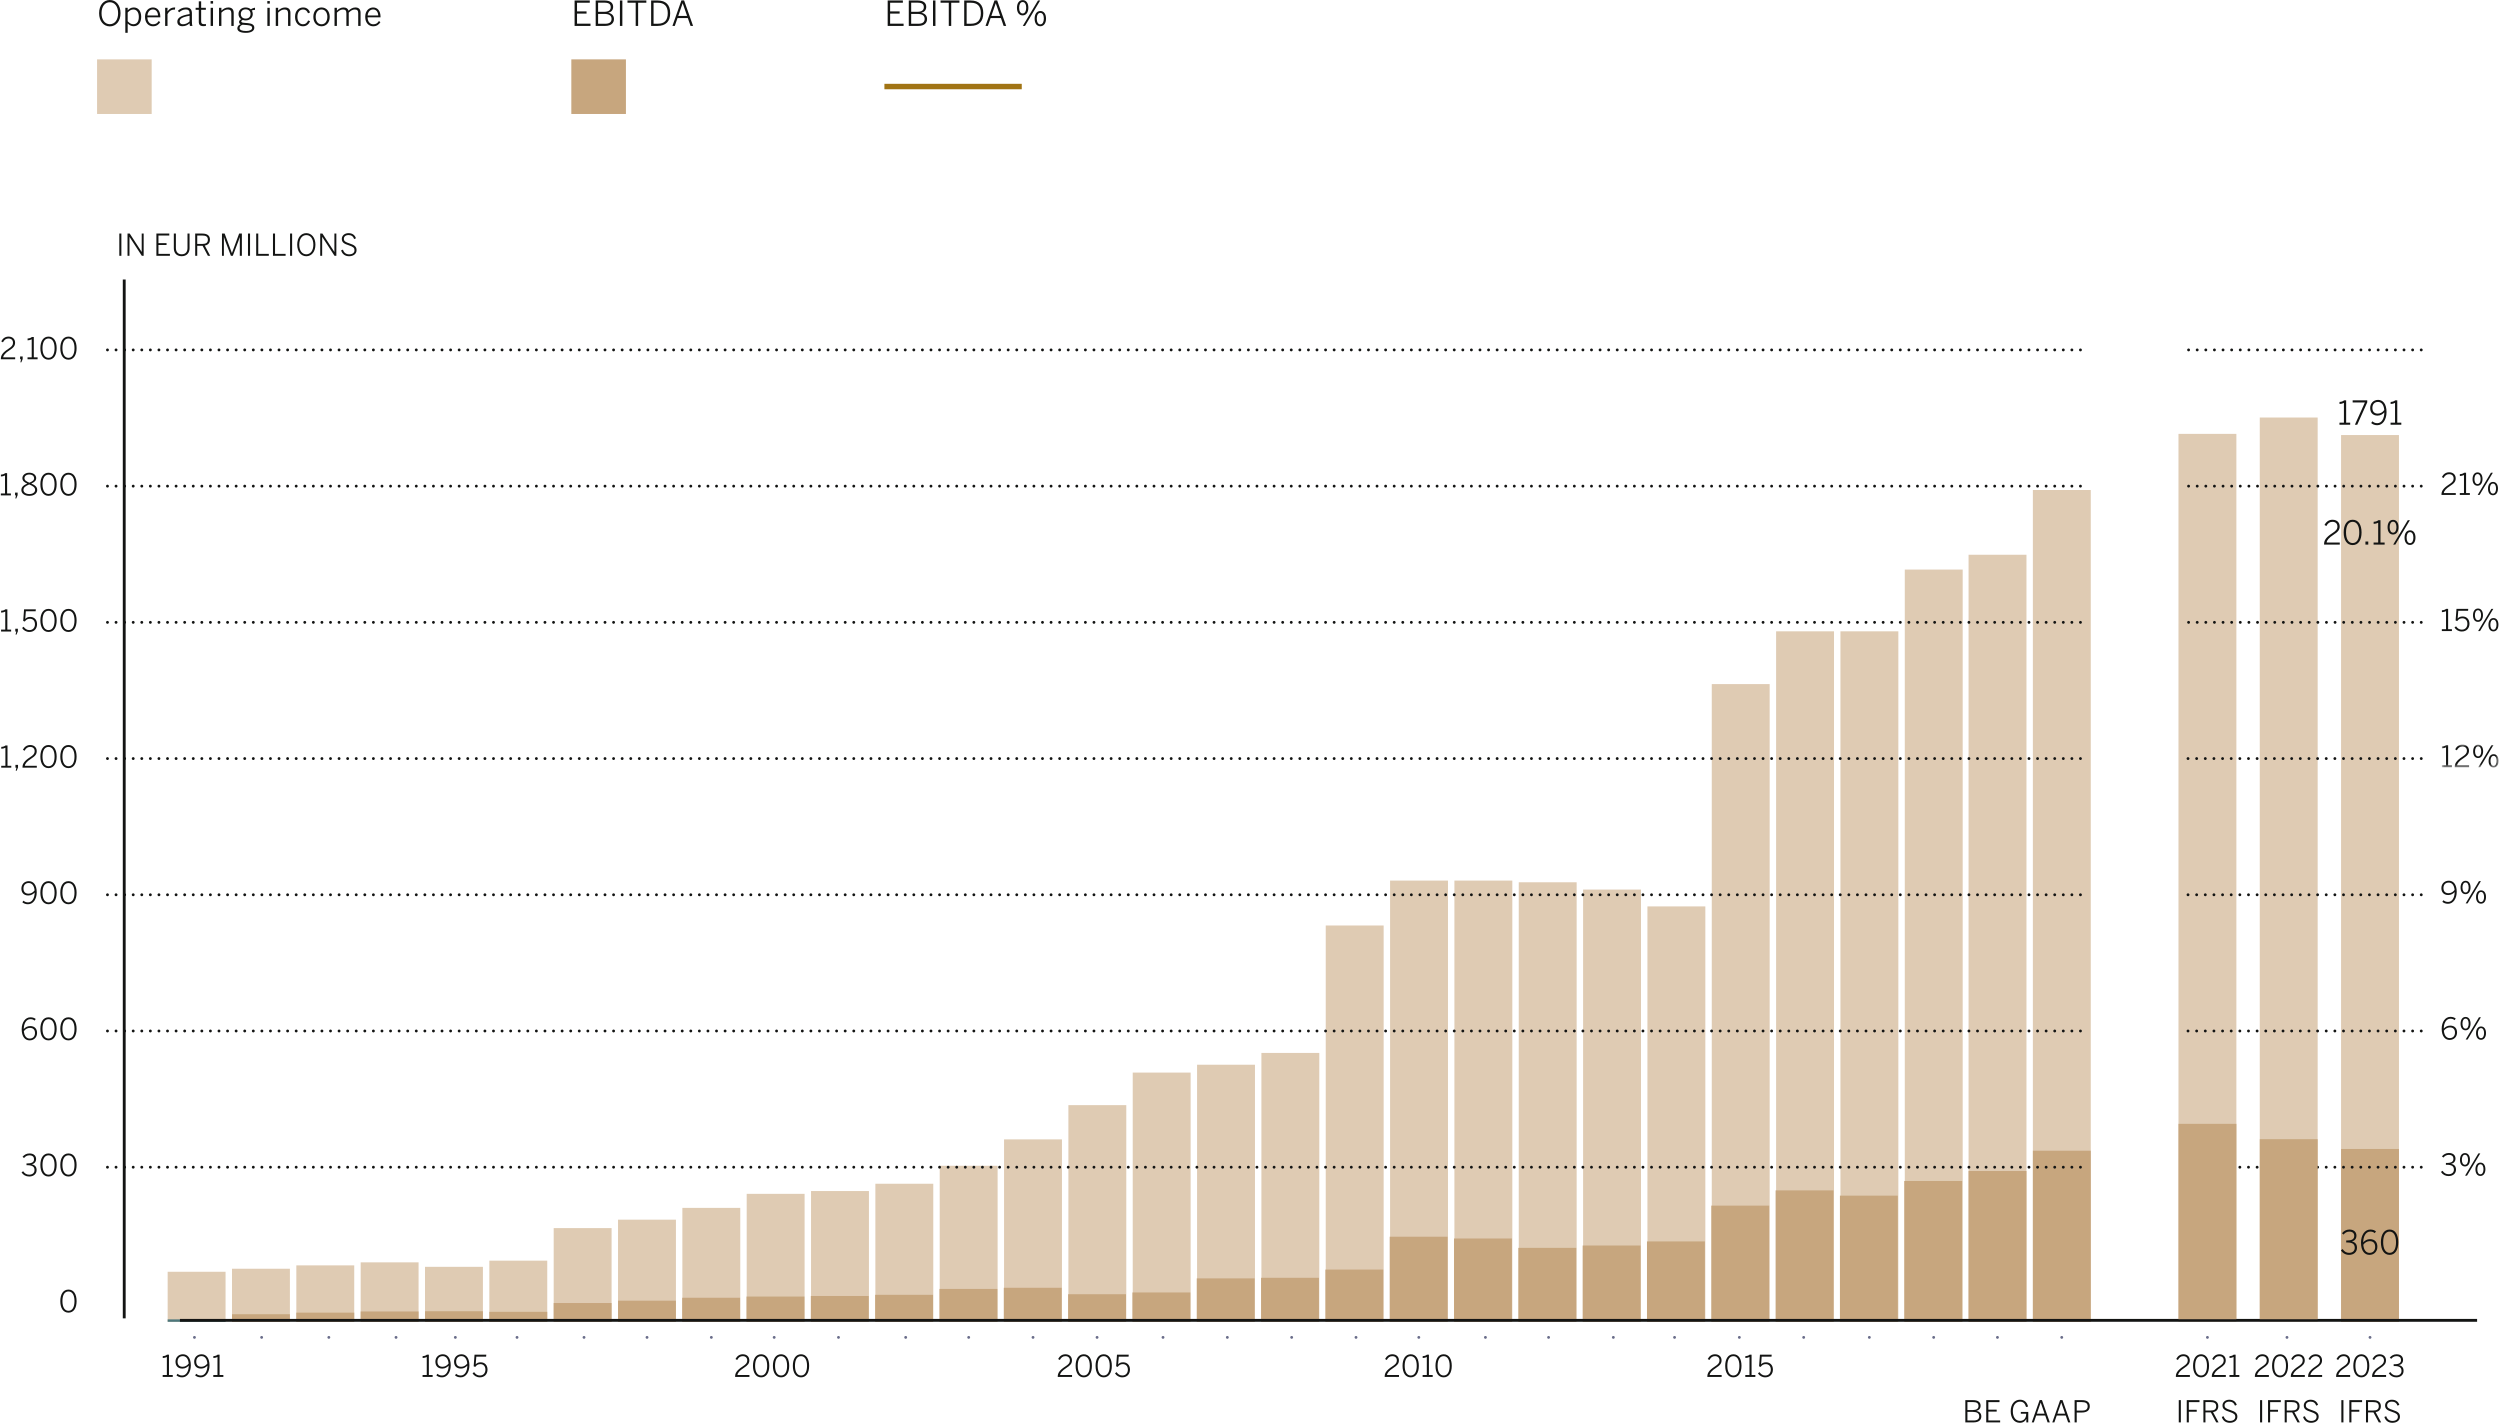 <?xml version="1.0" encoding="UTF-8"?>
<svg width="582px" height="332px" viewBox="0 0 582 332" version="1.1" xmlns="http://www.w3.org/2000/svg" xmlns:xlink="http://www.w3.org/1999/xlink">
    <title>Group 11</title>
    <defs>
        <polygon id="path-1" points="0 0 13.208 0 13.208 5.347 0 5.347"></polygon>
    </defs>
    <g id="Elementen-voor-H5" stroke="none" stroke-width="1" fill="none" fill-rule="evenodd">
        <g id="Group-11" transform="translate(0.193, 0.001)">
            <line x1="45.074" y1="311.341" x2="45.074" y2="309.876" id="Stroke-1" stroke="#6A6D8A" stroke-width="0.665" stroke-linecap="round" stroke-linejoin="round" stroke-dasharray="0,2.929"></line>
            <line x1="60.717" y1="311.341" x2="60.717" y2="309.876" id="Stroke-2" stroke="#6A6D8A" stroke-width="0.665" stroke-linecap="round" stroke-linejoin="round" stroke-dasharray="0,2.929"></line>
            <line x1="76.36" y1="311.341" x2="76.36" y2="309.876" id="Stroke-3" stroke="#6A6D8A" stroke-width="0.665" stroke-linecap="round" stroke-linejoin="round" stroke-dasharray="0,2.929"></line>
            <line x1="92.002" y1="311.341" x2="92.002" y2="309.876" id="Stroke-4" stroke="#6A6D8A" stroke-width="0.665" stroke-linecap="round" stroke-linejoin="round" stroke-dasharray="0,2.929"></line>
            <line x1="479.781" y1="311.341" x2="479.781" y2="309.876" id="Stroke-5" stroke="#6A6D8A" stroke-width="0.665" stroke-linecap="round" stroke-linejoin="round" stroke-dasharray="0,2.929"></line>
            <line x1="532.213" y1="311.341" x2="532.213" y2="309.876" id="Stroke-6" stroke="#6A6D8A" stroke-width="0.665" stroke-linecap="round" stroke-linejoin="round" stroke-dasharray="0,2.929"></line>
            <line x1="513.697" y1="311.341" x2="513.697" y2="309.876" id="Stroke-7" stroke="#6A6D8A" stroke-width="0.665" stroke-linecap="round" stroke-linejoin="round" stroke-dasharray="0,2.929"></line>
            <line x1="551.547" y1="311.341" x2="551.547" y2="309.876" id="Stroke-8" stroke="#6A6D8A" stroke-width="0.665" stroke-linecap="round" stroke-linejoin="round" stroke-dasharray="0,2.929"></line>
            <polygon id="Fill-89" fill="#DFCBB3" points="544.806 307.714 558.286 307.714 558.286 101.278 544.806 101.278"></polygon>
            <polygon id="Fill-91" fill="#DFCBB3" points="443.24 307.714 456.72 307.714 456.72 132.593 443.24 132.593"></polygon>
            <polygon id="Fill-93" fill="#DFCBB3" points="458.089 307.714 471.569 307.714 471.569 129.144 458.089 129.144"></polygon>
            <polygon id="Fill-95" fill="#DFCBB3" points="428.262 307.714 441.742 307.714 441.742 146.97 428.262 146.97"></polygon>
            <polygon id="Fill-97" fill="#DFCBB3" points="413.284 307.714 426.764 307.714 426.764 146.97 413.284 146.97"></polygon>
            <polygon id="Fill-99" fill="#DFCBB3" points="398.306 307.714 411.786 307.714 411.786 159.255 398.306 159.255"></polygon>
            <polygon id="Fill-101" fill="#DFCBB3" points="383.329 307.714 396.809 307.714 396.809 211.01 383.329 211.01"></polygon>
            <polygon id="Fill-103" fill="#DFCBB3" points="368.351 307.714 381.831 307.714 381.831 207.089 368.351 207.089"></polygon>
            <polygon id="Fill-105" fill="#DFCBB3" points="353.373 307.714 366.853 307.714 366.853 205.391 353.373 205.391"></polygon>
            <polygon id="Fill-107" fill="#DFCBB3" points="338.395 307.714 351.875 307.714 351.875 204.998 338.395 204.998"></polygon>
            <polygon id="Fill-109" fill="#DFCBB3" points="323.417 307.714 336.897 307.714 336.897 204.998 323.417 204.998"></polygon>
            <polygon id="Fill-111" fill="#DFCBB3" points="308.439 307.714 321.919 307.714 321.919 215.453 308.439 215.453"></polygon>
            <polygon id="Fill-113" fill="#DFCBB3" points="293.461 307.714 306.941 307.714 306.941 245.121 293.461 245.121"></polygon>
            <polygon id="Fill-115" fill="#DFCBB3" points="278.484 307.714 291.964 307.714 291.964 247.867 278.484 247.867"></polygon>
            <polygon id="Fill-117" fill="#DFCBB3" points="263.506 307.714 276.986 307.714 276.986 249.696 263.506 249.696"></polygon>
            <polygon id="Fill-119" fill="#DFCBB3" points="248.528 307.714 262.008 307.714 262.008 257.276 248.528 257.276"></polygon>
            <polygon id="Fill-121" fill="#DFCBB3" points="233.55 307.714 247.03 307.714 247.03 265.248 233.55 265.248"></polygon>
            <polygon id="Fill-123" fill="#DFCBB3" points="218.572 307.714 232.052 307.714 232.052 271.392 218.572 271.392"></polygon>
            <polygon id="Fill-125" fill="#DFCBB3" points="203.594 307.714 217.074 307.714 217.074 275.574 203.594 275.574"></polygon>
            <polygon id="Fill-127" fill="#DFCBB3" points="188.616 307.714 202.096 307.714 202.096 277.272 188.616 277.272"></polygon>
            <polygon id="Fill-129" fill="#DFCBB3" points="173.638 307.714 187.118 307.714 187.118 277.926 173.638 277.926"></polygon>
            <polygon id="Fill-131" fill="#DFCBB3" points="158.661 307.714 172.141 307.714 172.141 281.193 158.661 281.193"></polygon>
            <polygon id="Fill-133" fill="#DFCBB3" points="143.683 307.714 157.163 307.714 157.163 283.938 143.683 283.938"></polygon>
            <polygon id="Fill-135" fill="#DFCBB3" points="128.705 307.714 142.185 307.714 142.185 285.899 128.705 285.899"></polygon>
            <polygon id="Fill-137" fill="#DFCBB3" points="113.727 307.714 127.207 307.714 127.207 293.479 113.727 293.479"></polygon>
            <polygon id="Fill-139" fill="#DFCBB3" points="98.749 307.714 112.229 307.714 112.229 294.916 98.749 294.916"></polygon>
            <polygon id="Fill-141" fill="#DFCBB3" points="83.771 307.714 97.251 307.714 97.251 293.872 83.771 293.872"></polygon>
            <polygon id="Fill-143" fill="#DFCBB3" points="68.793 307.714 82.273 307.714 82.273 294.577 68.793 294.577"></polygon>
            <polygon id="Fill-145" fill="#DFCBB3" points="53.815 307.714 67.295 307.714 67.295 295.361 53.815 295.361"></polygon>
            <polygon id="Fill-147" fill="#DFCBB3" points="38.838 307.714 52.318 307.714 52.318 296.067 38.838 296.067"></polygon>
            <polygon id="Fill-151" fill="#C7A67E" points="544.808 307.714 558.284 307.714 558.284 267.479 544.808 267.479"></polygon>
            <polygon id="Fill-153" fill="#C7A67E" points="458.089 307.714 471.565 307.714 471.565 272.61 458.089 272.61"></polygon>
            <polygon id="Fill-155" fill="#C7A67E" points="443.116 307.714 456.592 307.714 456.592 274.932 443.116 274.932"></polygon>
            <polygon id="Fill-157" fill="#C7A67E" points="428.143 307.714 441.619 307.714 441.619 278.346 428.143 278.346"></polygon>
            <polygon id="Fill-159" fill="#C7A67E" points="413.17 307.714 426.646 307.714 426.646 277.118 413.17 277.118"></polygon>
            <polygon id="Fill-161" fill="#C7A67E" points="398.196 307.714 411.672 307.714 411.672 280.668 398.196 280.668"></polygon>
            <polygon id="Fill-163" fill="#C7A67E" points="383.223 307.714 396.699 307.714 396.699 289 383.223 289"></polygon>
            <polygon id="Fill-165" fill="#C7A67E" points="368.25 307.714 381.726 307.714 381.726 289.957 368.25 289.957"></polygon>
            <polygon id="Fill-167" fill="#C7A67E" points="353.276 307.714 366.752 307.714 366.752 290.502 353.276 290.502"></polygon>
            <polygon id="Fill-169" fill="#C7A67E" points="338.303 307.714 351.779 307.714 351.779 288.317 338.303 288.317"></polygon>
            <polygon id="Fill-171" fill="#C7A67E" points="323.33 307.714 336.806 307.714 336.806 287.908 323.33 287.908"></polygon>
            <polygon id="Fill-173" fill="#C7A67E" points="308.357 307.714 321.833 307.714 321.833 295.557 308.357 295.557"></polygon>
            <polygon id="Fill-175" fill="#C7A67E" points="293.383 307.714 306.859 307.714 306.859 297.469 293.383 297.469"></polygon>
            <polygon id="Fill-177" fill="#C7A67E" points="278.41 307.714 291.886 307.714 291.886 297.606 278.41 297.606"></polygon>
            <polygon id="Fill-179" fill="#C7A67E" points="263.437 307.714 276.913 307.714 276.913 300.884 263.437 300.884"></polygon>
            <polygon id="Fill-181" fill="#C7A67E" points="248.463 307.714 261.939 307.714 261.939 301.293 248.463 301.293"></polygon>
            <polygon id="Fill-183" fill="#C7A67E" points="233.49 307.714 246.966 307.714 246.966 299.791 233.49 299.791"></polygon>
            <polygon id="Fill-185" fill="#C7A67E" points="218.517 307.714 231.993 307.714 231.993 300.063 218.517 300.063"></polygon>
            <polygon id="Fill-187" fill="#C7A67E" points="203.544 307.714 217.02 307.714 217.02 301.43 203.544 301.43"></polygon>
            <polygon id="Fill-189" fill="#C7A67E" points="188.57 307.714 202.046 307.714 202.046 301.702 188.57 301.702"></polygon>
            <polygon id="Fill-191" fill="#C7A67E" points="173.597 307.714 187.073 307.714 187.073 301.839 173.597 301.839"></polygon>
            <polygon id="Fill-193" fill="#C7A67E" points="158.624 307.714 172.1 307.714 172.1 302.113 158.624 302.113"></polygon>
            <polygon id="Fill-195" fill="#C7A67E" points="143.683 307.714 157.159 307.714 157.159 302.796 143.683 302.796"></polygon>
            <polygon id="Fill-197" fill="#C7A67E" points="128.705 307.714 142.181 307.714 142.181 303.341 128.705 303.341"></polygon>
            <polygon id="Fill-199" fill="#C7A67E" points="113.727 307.714 127.203 307.714 127.203 305.39 113.727 305.39"></polygon>
            <polygon id="Fill-201" fill="#C7A67E" points="98.749 307.714 112.225 307.714 112.225 305.255 98.749 305.255"></polygon>
            <polygon id="Fill-203" fill="#C7A67E" points="83.771 307.714 97.247 307.714 97.247 305.308 83.771 305.308"></polygon>
            <polygon id="Fill-205" fill="#C7A67E" points="68.793 307.714 82.269 307.714 82.269 305.582 68.793 305.582"></polygon>
            <polygon id="Fill-207" fill="#C7A67E" points="53.815 307.714 67.291 307.714 67.291 305.95 53.815 305.95"></polygon>
            <polygon id="Fill-86" fill="#DFCBB3" points="473.058 307.714 486.538 307.714 486.538 114.073 473.058 114.073"></polygon>
            <line x1="464.813" y1="311.341" x2="464.813" y2="309.876" id="Stroke-9" stroke="#6A6D8A" stroke-width="0.665" stroke-linecap="round" stroke-linejoin="round" stroke-dasharray="0,2.929"></line>
            <line x1="449.965" y1="311.341" x2="449.965" y2="309.876" id="Stroke-10" stroke="#6A6D8A" stroke-width="0.665" stroke-linecap="round" stroke-linejoin="round" stroke-dasharray="0,2.929"></line>
            <line x1="434.989" y1="311.341" x2="434.989" y2="309.876" id="Stroke-11" stroke="#6A6D8A" stroke-width="0.665" stroke-linecap="round" stroke-linejoin="round" stroke-dasharray="0,2.929"></line>
            <line x1="419.704" y1="311.341" x2="419.704" y2="309.876" id="Stroke-12" stroke="#6A6D8A" stroke-width="0.665" stroke-linecap="round" stroke-linejoin="round" stroke-dasharray="0,2.929"></line>
            <line x1="404.727" y1="311.341" x2="404.727" y2="309.876" id="Stroke-13" stroke="#6A6D8A" stroke-width="0.665" stroke-linecap="round" stroke-linejoin="round" stroke-dasharray="0,2.929"></line>
            <line x1="389.643" y1="311.341" x2="389.643" y2="309.876" id="Stroke-14" stroke="#6A6D8A" stroke-width="0.665" stroke-linecap="round" stroke-linejoin="round" stroke-dasharray="0,2.929"></line>
            <line x1="375.391" y1="311.341" x2="375.391" y2="309.876" id="Stroke-15" stroke="#6A6D8A" stroke-width="0.665" stroke-linecap="round" stroke-linejoin="round" stroke-dasharray="0,2.929"></line>
            <line x1="360.316" y1="311.341" x2="360.316" y2="309.876" id="Stroke-16" stroke="#6A6D8A" stroke-width="0.665" stroke-linecap="round" stroke-linejoin="round" stroke-dasharray="0,2.929"></line>
            <line x1="345.614" y1="311.341" x2="345.614" y2="309.876" id="Stroke-17" stroke="#6A6D8A" stroke-width="0.665" stroke-linecap="round" stroke-linejoin="round" stroke-dasharray="0,2.929"></line>
            <line x1="330.104" y1="311.341" x2="330.104" y2="309.876" id="Stroke-18" stroke="#6A6D8A" stroke-width="0.665" stroke-linecap="round" stroke-linejoin="round" stroke-dasharray="0,2.929"></line>
            <line x1="315.485" y1="311.341" x2="315.485" y2="309.876" id="Stroke-19" stroke="#6A6D8A" stroke-width="0.665" stroke-linecap="round" stroke-linejoin="round" stroke-dasharray="0,2.929"></line>
            <line x1="300.508" y1="311.341" x2="300.508" y2="309.876" id="Stroke-20" stroke="#6A6D8A" stroke-width="0.665" stroke-linecap="round" stroke-linejoin="round" stroke-dasharray="0,2.929"></line>
            <line x1="285.531" y1="311.341" x2="285.531" y2="309.876" id="Stroke-21" stroke="#6A6D8A" stroke-width="0.665" stroke-linecap="round" stroke-linejoin="round" stroke-dasharray="0,2.929"></line>
            <line x1="270.555" y1="311.341" x2="270.555" y2="309.876" id="Stroke-22" stroke="#6A6D8A" stroke-width="0.665" stroke-linecap="round" stroke-linejoin="round" stroke-dasharray="0,2.929"></line>
            <line x1="255.203" y1="311.341" x2="255.203" y2="309.876" id="Stroke-23" stroke="#6A6D8A" stroke-width="0.665" stroke-linecap="round" stroke-linejoin="round" stroke-dasharray="0,2.929"></line>
            <line x1="240.293" y1="311.341" x2="240.293" y2="309.876" id="Stroke-24" stroke="#6A6D8A" stroke-width="0.665" stroke-linecap="round" stroke-linejoin="round" stroke-dasharray="0,2.929"></line>
            <polygon id="Fill-247" fill="#DFCBB3" points="506.956 307.714 520.436 307.714 520.436 101.004 506.956 101.004"></polygon>
            <line x1="225.317" y1="311.341" x2="225.317" y2="309.876" id="Stroke-25" stroke="#6A6D8A" stroke-width="0.665" stroke-linecap="round" stroke-linejoin="round" stroke-dasharray="0,2.929"></line>
            <polygon id="Fill-251" fill="#DFCBB3" points="525.881 307.714 539.361 307.714 539.361 97.198 525.881 97.198"></polygon>
            <line x1="210.649" y1="311.341" x2="210.649" y2="309.876" id="Stroke-26" stroke="#6A6D8A" stroke-width="0.665" stroke-linecap="round" stroke-linejoin="round" stroke-dasharray="0,2.929"></line>
            <line x1="195.007" y1="311.341" x2="195.007" y2="309.876" id="Stroke-27" stroke="#6A6D8A" stroke-width="0.665" stroke-linecap="round" stroke-linejoin="round" stroke-dasharray="0,2.929"></line>
            <line x1="180.035" y1="311.341" x2="180.035" y2="309.876" id="Stroke-28" stroke="#6A6D8A" stroke-width="0.665" stroke-linecap="round" stroke-linejoin="round" stroke-dasharray="0,2.929"></line>
            <line x1="165.41" y1="311.341" x2="165.41" y2="309.876" id="Stroke-29" stroke="#6A6D8A" stroke-width="0.665" stroke-linecap="round" stroke-linejoin="round" stroke-dasharray="0,2.929"></line>
            <line x1="150.434" y1="311.341" x2="150.434" y2="309.876" id="Stroke-30" stroke="#6A6D8A" stroke-width="0.665" stroke-linecap="round" stroke-linejoin="round" stroke-dasharray="0,2.929"></line>
            <line x1="135.766" y1="311.341" x2="135.766" y2="309.876" id="Stroke-31" stroke="#6A6D8A" stroke-width="0.665" stroke-linecap="round" stroke-linejoin="round" stroke-dasharray="0,2.929"></line>
            <line x1="120.17" y1="311.341" x2="120.17" y2="309.876" id="Stroke-32" stroke="#6A6D8A" stroke-width="0.665" stroke-linecap="round" stroke-linejoin="round" stroke-dasharray="0,2.929"></line>
            <line x1="105.812" y1="311.341" x2="105.812" y2="309.876" id="Stroke-33" stroke="#6A6D8A" stroke-width="0.665" stroke-linecap="round" stroke-linejoin="round" stroke-dasharray="0,2.929"></line>
            <line x1="24.826" y1="144.882" x2="485.208" y2="144.882" id="Stroke-34" stroke="#131413" stroke-width="0.665" stroke-linecap="round" stroke-linejoin="round" stroke-dasharray="0,1.997"></line>
            <line x1="509.309" y1="144.882" x2="564.47" y2="144.882" id="Stroke-35" stroke="#131413" stroke-width="0.665" stroke-linecap="round" stroke-linejoin="round" stroke-dasharray="0,2.006"></line>
            <line x1="24.826" y1="113.171" x2="485.208" y2="113.171" id="Stroke-36" stroke="#131413" stroke-width="0.665" stroke-linecap="round" stroke-linejoin="round" stroke-dasharray="0,1.997"></line>
            <line x1="509.309" y1="113.171" x2="564.47" y2="113.171" id="Stroke-37" stroke="#131413" stroke-width="0.665" stroke-linecap="round" stroke-linejoin="round" stroke-dasharray="0,2.006"></line>
            <line x1="24.826" y1="81.461" x2="485.208" y2="81.461" id="Stroke-38" stroke="#131413" stroke-width="0.665" stroke-linecap="round" stroke-linejoin="round" stroke-dasharray="0,1.997"></line>
            <line x1="509.309" y1="81.461" x2="564.47" y2="81.461" id="Stroke-39" stroke="#131413" stroke-width="0.665" stroke-linecap="round" stroke-linejoin="round" stroke-dasharray="0,2.006"></line>
            <line x1="24.826" y1="176.592" x2="485.208" y2="176.592" id="Stroke-40" stroke="#131413" stroke-width="0.665" stroke-linecap="round" stroke-linejoin="round" stroke-dasharray="0,1.997"></line>
            <line x1="509.177" y1="176.592" x2="564.468" y2="176.592" id="Stroke-41" stroke="#131413" stroke-width="0.665" stroke-linecap="round" stroke-linejoin="round" stroke-dasharray="0,2.011"></line>
            <line x1="24.826" y1="208.303" x2="485.208" y2="208.303" id="Stroke-42" stroke="#131413" stroke-width="0.665" stroke-linecap="round" stroke-linejoin="round" stroke-dasharray="0,1.997"></line>
            <line x1="509.177" y1="208.303" x2="564.468" y2="208.303" id="Stroke-43" stroke="#131413" stroke-width="0.665" stroke-linecap="round" stroke-linejoin="round" stroke-dasharray="0,2.011"></line>
            <line x1="24.826" y1="240.013" x2="485.208" y2="240.013" id="Stroke-44" stroke="#131413" stroke-width="0.665" stroke-linecap="round" stroke-linejoin="round" stroke-dasharray="0,1.997"></line>
            <line x1="509.177" y1="240.013" x2="564.468" y2="240.013" id="Stroke-45" stroke="#131413" stroke-width="0.665" stroke-linecap="round" stroke-linejoin="round" stroke-dasharray="0,2.011"></line>
            <line x1="509.177" y1="271.724" x2="564.468" y2="271.724" id="Stroke-47" stroke="#131413" stroke-width="0.665" stroke-linecap="round" stroke-linejoin="round" stroke-dasharray="0,2.011"></line>
            <g id="Group-77" transform="translate(0, 78.36)">
                <path d="M15.749,227.227 C16.967,227.227 17.639,226.157 17.639,224.539 C17.639,222.922 16.967,221.852 15.749,221.852 C14.531,221.852 13.845,222.922 13.845,224.539 C13.845,226.157 14.531,227.227 15.749,227.227 M15.749,226.794 C14.895,226.794 14.342,226.003 14.342,224.539 C14.342,223.076 14.867,222.292 15.749,222.292 C16.596,222.292 17.149,223.076 17.149,224.539 C17.149,226.003 16.624,226.794 15.749,226.794" id="Fill-48" fill="#131413"></path>
                <path d="M6.601,195.534 C7.665,195.534 8.329,194.891 8.329,194.043 C8.329,193.28 7.959,192.839 7.189,192.678 C7.819,192.56 8.21,192.119 8.21,191.453 C8.21,190.781 7.749,190.159 6.657,190.159 C5.957,190.159 5.425,190.494 5.054,190.942 L5.397,191.229 C5.698,190.858 6.104,190.599 6.629,190.599 C7.413,190.599 7.728,190.984 7.728,191.502 C7.728,192.14 7.315,192.476 6.216,192.476 L5.978,192.476 L5.978,192.902 L6.174,192.902 C7.392,192.902 7.84,193.28 7.84,194.043 C7.84,194.681 7.371,195.101 6.608,195.101 C6.034,195.101 5.572,194.87 5.194,194.303 L4.823,194.569 C5.208,195.185 5.845,195.534 6.601,195.534 M11.108,195.534 C12.327,195.534 12.998,194.464 12.998,192.846 C12.998,191.229 12.327,190.159 11.108,190.159 C9.89,190.159 9.205,191.229 9.205,192.846 C9.205,194.464 9.89,195.534 11.108,195.534 M11.108,195.101 C10.254,195.101 9.701,194.31 9.701,192.846 C9.701,191.383 10.226,190.599 11.108,190.599 C11.956,190.599 12.509,191.383 12.509,192.846 C12.509,194.31 11.984,195.101 11.108,195.101 M15.749,195.534 C16.968,195.534 17.639,194.464 17.639,192.846 C17.639,191.229 16.968,190.159 15.749,190.159 C14.531,190.159 13.846,191.229 13.846,192.846 C13.846,194.464 14.531,195.534 15.749,195.534 M15.749,195.101 C14.895,195.101 14.342,194.31 14.342,192.846 C14.342,191.383 14.867,190.599 15.749,190.599 C16.597,190.599 17.15,191.383 17.15,192.846 C17.15,194.31 16.625,195.101 15.749,195.101" id="Fill-50" fill="#131413"></path>
                <path d="M6.699,163.841 C7.742,163.841 8.434,163.1 8.434,162.119 C8.434,161.181 7.91,160.503 6.817,160.503 C6.16,160.503 5.67,160.838 5.34,161.195 C5.348,159.908 5.928,158.899 6.873,158.899 C7.343,158.899 7.601,159.025 7.867,159.235 L8.127,158.857 C7.846,158.641 7.462,158.466 6.888,158.466 C5.697,158.466 4.857,159.648 4.857,161.244 C4.857,163.023 5.676,163.841 6.699,163.841 M6.72,163.415 C6.034,163.415 5.466,162.897 5.362,161.692 C5.676,161.251 6.188,160.929 6.761,160.929 C7.601,160.929 7.952,161.433 7.952,162.126 C7.952,162.946 7.462,163.415 6.72,163.415 M11.108,163.841 C12.326,163.841 12.998,162.771 12.998,161.153 C12.998,159.536 12.326,158.466 11.108,158.466 C9.89,158.466 9.204,159.536 9.204,161.153 C9.204,162.771 9.89,163.841 11.108,163.841 M11.108,163.408 C10.255,163.408 9.7,162.617 9.7,161.153 C9.7,159.69 10.226,158.906 11.108,158.906 C11.956,158.906 12.508,159.69 12.508,161.153 C12.508,162.617 11.983,163.408 11.108,163.408 M15.749,163.841 C16.968,163.841 17.639,162.771 17.639,161.153 C17.639,159.536 16.968,158.466 15.749,158.466 C14.531,158.466 13.845,159.536 13.845,161.153 C13.845,162.771 14.531,163.841 15.749,163.841 M15.749,163.408 C14.896,163.408 14.341,162.617 14.341,161.153 C14.341,159.69 14.867,158.906 15.749,158.906 C16.596,158.906 17.149,159.69 17.149,161.153 C17.149,162.617 16.625,163.408 15.749,163.408" id="Fill-52" fill="#131413"></path>
                <path d="M6.334,132.148 C7.524,132.148 8.357,130.965 8.357,129.37 C8.357,127.591 7.545,126.773 6.523,126.773 C5.48,126.773 4.788,127.514 4.788,128.494 C4.788,129.433 5.312,130.111 6.404,130.111 C7.062,130.111 7.545,129.776 7.875,129.419 C7.875,130.713 7.293,131.715 6.348,131.715 C5.837,131.715 5.564,131.561 5.263,131.316 L5.011,131.687 C5.305,131.945 5.732,132.148 6.334,132.148 M6.46,129.685 C5.62,129.685 5.27,129.181 5.27,128.487 C5.27,127.668 5.76,127.206 6.495,127.206 C7.181,127.206 7.755,127.717 7.861,128.922 C7.545,129.363 7.034,129.685 6.46,129.685 M11.108,132.148 C12.326,132.148 12.998,131.078 12.998,129.46 C12.998,127.843 12.326,126.773 11.108,126.773 C9.89,126.773 9.204,127.843 9.204,129.46 C9.204,131.078 9.89,132.148 11.108,132.148 M11.108,131.715 C10.254,131.715 9.701,130.924 9.701,129.46 C9.701,127.997 10.226,127.213 11.108,127.213 C11.955,127.213 12.508,127.997 12.508,129.46 C12.508,130.924 11.983,131.715 11.108,131.715 M15.749,132.148 C16.967,132.148 17.639,131.078 17.639,129.46 C17.639,127.843 16.967,126.773 15.749,126.773 C14.531,126.773 13.845,127.843 13.845,129.46 C13.845,131.078 14.531,132.148 15.749,132.148 M15.749,131.715 C14.895,131.715 14.342,130.924 14.342,129.46 C14.342,127.997 14.867,127.213 15.749,127.213 C16.596,127.213 17.149,127.997 17.149,129.46 C17.149,130.924 16.624,131.715 15.749,131.715" id="Fill-54" fill="#131413"></path>
                <path d="M0.091,100.357 L2.435,100.357 L2.435,99.91 L1.553,99.91 L1.553,95.178 L1.092,95.178 C0.861,95.395 0.504,95.5 0.105,95.514 L0.105,95.955 C0.406,95.955 0.812,95.85 1.064,95.717 L1.064,99.91 L0.091,99.91 L0.091,100.357 Z M3.465,101.064 L3.689,101.064 L4.003,100.294 L4.003,99.7 L3.402,99.7 L3.402,100.357 L3.633,100.357 L3.465,101.064 Z M5.047,100.357 L8.378,100.357 L8.378,99.91 L5.592,99.91 C5.627,99.441 6.082,98.881 7.021,98.286 C8.015,97.655 8.357,97.207 8.357,96.5 C8.357,95.667 7.777,95.08 6.838,95.08 C6.075,95.08 5.501,95.485 5.138,96.185 L5.529,96.416 C5.837,95.814 6.25,95.52 6.817,95.52 C7.497,95.52 7.875,95.919 7.875,96.528 C7.875,97.088 7.56,97.438 6.782,97.935 C5.417,98.811 5.047,99.497 5.047,100.245 L5.047,100.357 Z M11.108,100.455 C12.327,100.455 12.998,99.385 12.998,97.767 C12.998,96.15 12.327,95.08 11.108,95.08 C9.89,95.08 9.205,96.15 9.205,97.767 C9.205,99.385 9.89,100.455 11.108,100.455 L11.108,100.455 Z M11.108,100.022 C10.254,100.022 9.701,99.231 9.701,97.767 C9.701,96.304 10.226,95.52 11.108,95.52 C11.956,95.52 12.509,96.304 12.509,97.767 C12.509,99.231 11.984,100.022 11.108,100.022 L11.108,100.022 Z M15.749,100.455 C16.968,100.455 17.639,99.385 17.639,97.767 C17.639,96.15 16.968,95.08 15.749,95.08 C14.531,95.08 13.846,96.15 13.846,97.767 C13.846,99.385 14.531,100.455 15.749,100.455 L15.749,100.455 Z M15.749,100.022 C14.895,100.022 14.342,99.231 14.342,97.767 C14.342,96.304 14.867,95.52 15.749,95.52 C16.597,95.52 17.15,96.304 17.15,97.767 C17.15,99.231 16.625,100.022 15.749,100.022 L15.749,100.022 Z" id="Fill-56" fill="#131413"></path>
                <path d="M0.056,68.663 L2.4,68.663 L2.4,68.216 L1.518,68.216 L1.518,63.484 L1.057,63.484 C0.826,63.701 0.469,63.806 0.07,63.82 L0.07,64.261 C0.371,64.261 0.777,64.156 1.029,64.023 L1.029,68.216 L0.056,68.216 L0.056,68.663 Z M3.43,69.37 L3.654,69.37 L3.968,68.6 L3.968,68.006 L3.367,68.006 L3.367,68.663 L3.598,68.663 L3.43,69.37 Z M6.656,68.761 C7.756,68.761 8.434,67.985 8.434,66.948 C8.434,65.912 7.77,65.255 6.831,65.255 C6.278,65.255 5.935,65.443 5.683,65.737 L5.823,63.938 L8.106,63.938 L8.148,63.484 L5.411,63.484 L5.208,66.192 L5.578,66.332 C5.865,65.919 6.229,65.681 6.761,65.681 C7.448,65.681 7.945,66.129 7.945,66.969 C7.945,67.67 7.539,68.328 6.649,68.328 C6.033,68.328 5.62,67.999 5.306,67.544 L4.949,67.831 C5.299,68.384 5.907,68.761 6.656,68.761 L6.656,68.761 Z M11.108,68.761 C12.327,68.761 12.998,67.691 12.998,66.073 C12.998,64.456 12.327,63.386 11.108,63.386 C9.89,63.386 9.205,64.456 9.205,66.073 C9.205,67.691 9.89,68.761 11.108,68.761 L11.108,68.761 Z M11.108,68.328 C10.254,68.328 9.701,67.537 9.701,66.073 C9.701,64.61 10.226,63.826 11.108,63.826 C11.956,63.826 12.509,64.61 12.509,66.073 C12.509,67.537 11.984,68.328 11.108,68.328 L11.108,68.328 Z M15.749,68.761 C16.968,68.761 17.639,67.691 17.639,66.073 C17.639,64.456 16.968,63.386 15.749,63.386 C14.531,63.386 13.846,64.456 13.846,66.073 C13.846,67.691 14.531,68.761 15.749,68.761 L15.749,68.761 Z M15.749,68.328 C14.895,68.328 14.342,67.537 14.342,66.073 C14.342,64.61 14.867,63.826 15.749,63.826 C16.597,63.826 17.15,64.61 17.15,66.073 C17.15,67.537 16.625,68.328 15.749,68.328 L15.749,68.328 Z" id="Fill-58" fill="#131413"></path>
                <path d="M1.42108547e-14,36.97 L2.344,36.97 L2.344,36.523 L1.462,36.523 L1.462,31.791 L1.001,31.791 C0.77,32.008 0.413,32.113 0.014,32.127 L0.014,32.568 C0.315,32.568 0.721,32.463 0.973,32.33 L0.973,36.523 L1.42108547e-14,36.523 L1.42108547e-14,36.97 Z M3.374,37.677 L3.598,37.677 L3.912,36.907 L3.912,36.313 L3.311,36.313 L3.311,36.97 L3.542,36.97 L3.374,37.677 Z M6.628,37.075 C7.791,37.075 8.469,36.453 8.469,35.718 C8.469,34.962 7.966,34.59 7.084,34.205 C7.819,33.876 8.231,33.554 8.231,32.938 C8.231,32.301 7.665,31.686 6.628,31.686 C5.613,31.686 5.019,32.301 5.019,32.938 C5.019,33.568 5.445,33.904 6.152,34.219 C5.298,34.59 4.781,34.99 4.781,35.718 C4.781,36.467 5.459,37.075 6.628,37.075 Z M6.649,34.016 C5.858,33.673 5.501,33.428 5.501,32.938 C5.501,32.525 5.886,32.105 6.628,32.105 C7.406,32.105 7.749,32.546 7.749,32.959 C7.749,33.442 7.427,33.68 6.649,34.016 Z M6.628,36.656 C5.837,36.656 5.27,36.257 5.27,35.69 C5.27,35.137 5.683,34.822 6.6,34.415 C7.49,34.786 7.98,35.109 7.98,35.69 C7.98,36.278 7.413,36.656 6.628,36.656 Z M11.108,37.068 C12.327,37.068 12.998,35.998 12.998,34.38 C12.998,32.763 12.327,31.693 11.108,31.693 C9.89,31.693 9.205,32.763 9.205,34.38 C9.205,35.998 9.89,37.068 11.108,37.068 L11.108,37.068 Z M11.108,36.635 C10.254,36.635 9.701,35.844 9.701,34.38 C9.701,32.917 10.226,32.133 11.108,32.133 C11.956,32.133 12.509,32.917 12.509,34.38 C12.509,35.844 11.984,36.635 11.108,36.635 L11.108,36.635 Z M15.749,37.068 C16.968,37.068 17.639,35.998 17.639,34.38 C17.639,32.763 16.968,31.693 15.749,31.693 C14.531,31.693 13.846,32.763 13.846,34.38 C13.846,35.998 14.531,37.068 15.749,37.068 L15.749,37.068 Z M15.749,36.635 C14.895,36.635 14.342,35.844 14.342,34.38 C14.342,32.917 14.867,32.133 15.749,32.133 C16.597,32.133 17.15,32.917 17.15,34.38 C17.15,35.844 16.625,36.635 15.749,36.635 L15.749,36.635 Z" id="Fill-60" fill="#131413"></path>
                <path d="M0.007,5.277 L3.338,5.277 L3.338,4.83 L0.552,4.83 C0.587,4.361 1.042,3.801 1.981,3.206 C2.975,2.575 3.317,2.127 3.317,1.42 C3.317,0.587 2.737,0 1.799,0 C1.035,0 0.461,0.405 0.098,1.105 L0.489,1.336 C0.797,0.734 1.21,0.44 1.778,0.44 C2.457,0.44 2.835,0.839 2.835,1.448 C2.835,2.008 2.52,2.358 1.743,2.855 C0.377,3.731 0.007,4.417 0.007,5.165 L0.007,5.277 Z M4.55,5.984 L4.774,5.984 L5.088,5.214 L5.088,4.62 L4.487,4.62 L4.487,5.277 L4.718,5.277 L4.55,5.984 Z M6.216,5.277 L8.56,5.277 L8.56,4.83 L7.678,4.83 L7.678,0.098 L7.217,0.098 C6.986,0.315 6.629,0.42 6.23,0.434 L6.23,0.875 C6.531,0.875 6.937,0.77 7.189,0.637 L7.189,4.83 L6.216,4.83 L6.216,5.277 Z M11.108,5.375 C12.327,5.375 12.998,4.305 12.998,2.687 C12.998,1.07 12.327,0 11.108,0 C9.89,0 9.205,1.07 9.205,2.687 C9.205,4.305 9.89,5.375 11.108,5.375 L11.108,5.375 Z M11.108,4.942 C10.254,4.942 9.701,4.151 9.701,2.687 C9.701,1.224 10.226,0.44 11.108,0.44 C11.956,0.44 12.509,1.224 12.509,2.687 C12.509,4.151 11.984,4.942 11.108,4.942 L11.108,4.942 Z M15.749,5.375 C16.968,5.375 17.639,4.305 17.639,2.687 C17.639,1.07 16.968,0 15.749,0 C14.531,0 13.846,1.07 13.846,2.687 C13.846,4.305 14.531,5.375 15.749,5.375 L15.749,5.375 Z M15.749,4.942 C14.895,4.942 14.342,4.151 14.342,2.687 C14.342,1.224 14.867,0.44 15.749,0.44 C16.597,0.44 17.15,1.224 17.15,2.687 C17.15,4.151 16.625,4.942 15.749,4.942 L15.749,4.942 Z" id="Fill-62" fill="#131413"></path>
                <path d="M569.836,195.429 C570.9,195.429 571.564,194.786 571.564,193.938 C571.564,193.175 571.194,192.734 570.424,192.573 C571.054,192.455 571.445,192.014 571.445,191.348 C571.445,190.676 570.984,190.054 569.892,190.054 C569.192,190.054 568.66,190.389 568.289,190.837 L568.632,191.124 C568.933,190.753 569.339,190.494 569.864,190.494 C570.648,190.494 570.963,190.879 570.963,191.397 C570.963,192.035 570.55,192.371 569.451,192.371 L569.213,192.371 L569.213,192.797 L569.409,192.797 C570.627,192.797 571.075,193.175 571.075,193.938 C571.075,194.576 570.606,194.996 569.843,194.996 C569.269,194.996 568.807,194.765 568.429,194.198 L568.058,194.464 C568.443,195.08 569.08,195.429 569.836,195.429 L569.836,195.429 Z M573.65,193.189 C574.386,193.189 574.812,192.531 574.812,191.622 C574.812,190.683 574.372,190.075 573.657,190.075 C572.943,190.075 572.489,190.69 572.489,191.65 C572.489,192.559 572.901,193.189 573.65,193.189 L573.65,193.189 Z M577.248,195.401 C577.984,195.401 578.41,194.744 578.41,193.84 C578.41,192.896 577.97,192.294 577.255,192.294 C576.541,192.294 576.087,192.903 576.087,193.861 C576.087,194.772 576.499,195.401 577.248,195.401 L577.248,195.401 Z M573.657,192.798 C573.188,192.798 572.929,192.329 572.929,191.622 C572.929,190.97 573.181,190.466 573.65,190.466 C574.113,190.466 574.372,190.935 574.372,191.636 C574.372,192.294 574.12,192.798 573.657,192.798 L573.657,192.798 Z M577.248,195.017 C576.779,195.017 576.527,194.541 576.527,193.84 C576.527,193.182 576.772,192.678 577.248,192.678 C577.711,192.678 577.963,193.147 577.963,193.847 C577.963,194.506 577.718,195.017 577.248,195.017 L577.248,195.017 Z M573.678,195.331 L574.127,195.331 L577.22,190.152 L576.772,190.152 L573.678,195.331 Z" id="Fill-64" fill="#131413"></path>
                <path d="M570.073,163.736 C571.116,163.736 571.809,162.995 571.809,162.014 C571.809,161.076 571.284,160.398 570.192,160.398 C569.534,160.398 569.044,160.733 568.715,161.09 C568.722,159.803 569.303,158.794 570.248,158.794 C570.717,158.794 570.976,158.92 571.242,159.13 L571.501,158.752 C571.221,158.536 570.836,158.361 570.262,158.361 C569.072,158.361 568.232,159.543 568.232,161.139 C568.232,162.918 569.051,163.736 570.073,163.736 L570.073,163.736 Z M570.094,163.31 C569.408,163.31 568.841,162.792 568.736,161.587 C569.051,161.146 569.562,160.824 570.136,160.824 C570.976,160.824 571.326,161.328 571.326,162.021 C571.326,162.841 570.836,163.31 570.094,163.31 L570.094,163.31 Z M573.79,161.496 C574.525,161.496 574.951,160.838 574.951,159.929 C574.951,158.99 574.511,158.382 573.797,158.382 C573.083,158.382 572.628,158.997 572.628,159.957 C572.628,160.866 573.041,161.496 573.79,161.496 L573.79,161.496 Z M577.388,163.708 C578.123,163.708 578.55,163.051 578.55,162.147 C578.55,161.203 578.109,160.601 577.395,160.601 C576.68,160.601 576.226,161.21 576.226,162.168 C576.226,163.079 576.639,163.708 577.388,163.708 L577.388,163.708 Z M573.797,161.105 C573.328,161.105 573.068,160.636 573.068,159.929 C573.068,159.277 573.321,158.773 573.79,158.773 C574.252,158.773 574.511,159.242 574.511,159.943 C574.511,160.601 574.259,161.105 573.797,161.105 L573.797,161.105 Z M577.388,163.324 C576.919,163.324 576.667,162.848 576.667,162.147 C576.667,161.489 576.912,160.985 577.388,160.985 C577.85,160.985 578.102,161.454 578.102,162.154 C578.102,162.813 577.857,163.324 577.388,163.324 L577.388,163.324 Z M573.818,163.638 L574.266,163.638 L577.36,158.459 L576.912,158.459 L573.818,163.638 Z" id="Fill-66" fill="#131413"></path>
                <path d="M569.709,132.043 C570.899,132.043 571.732,130.86 571.732,129.265 C571.732,127.486 570.92,126.668 569.898,126.668 C568.855,126.668 568.162,127.409 568.162,128.389 C568.162,129.328 568.687,130.006 569.779,130.006 C570.437,130.006 570.92,129.671 571.25,129.314 C571.25,130.608 570.668,131.61 569.723,131.61 C569.212,131.61 568.939,131.456 568.638,131.211 L568.386,131.582 C568.68,131.84 569.107,132.043 569.709,132.043 L569.709,132.043 Z M569.835,129.58 C568.995,129.58 568.645,129.076 568.645,128.382 C568.645,127.563 569.135,127.101 569.87,127.101 C570.556,127.101 571.13,127.612 571.235,128.817 C570.92,129.258 570.409,129.58 569.835,129.58 L569.835,129.58 Z M573.79,129.803 C574.525,129.803 574.952,129.145 574.952,128.236 C574.952,127.297 574.511,126.689 573.797,126.689 C573.083,126.689 572.628,127.304 572.628,128.264 C572.628,129.173 573.041,129.803 573.79,129.803 L573.79,129.803 Z M577.388,132.015 C578.123,132.015 578.55,131.358 578.55,130.454 C578.55,129.51 578.109,128.908 577.395,128.908 C576.681,128.908 576.226,129.517 576.226,130.475 C576.226,131.386 576.639,132.015 577.388,132.015 L577.388,132.015 Z M573.797,129.412 C573.328,129.412 573.069,128.943 573.069,128.236 C573.069,127.584 573.321,127.08 573.79,127.08 C574.252,127.08 574.511,127.549 574.511,128.25 C574.511,128.908 574.259,129.412 573.797,129.412 L573.797,129.412 Z M577.388,131.631 C576.919,131.631 576.667,131.155 576.667,130.454 C576.667,129.796 576.912,129.292 577.388,129.292 C577.85,129.292 578.102,129.761 578.102,130.461 C578.102,131.12 577.857,131.631 577.388,131.631 L577.388,131.631 Z M573.818,131.945 L574.266,131.945 L577.36,126.766 L576.912,126.766 L573.818,131.945 Z" id="Fill-68" fill="#131413"></path>
                <g id="Group-72" transform="translate(568.268, 94.975)">
                    <mask id="mask-2" fill="white">
                        <use xlink:href="#path-1"></use>
                    </mask>
                    <g id="Clip-71"></g>
                    <path d="M0,5.277 L2.344,5.277 L2.344,4.83 L1.462,4.83 L1.462,0.098 L1.001,0.098 C0.77,0.315 0.413,0.42 0.014,0.434 L0.014,0.875 C0.315,0.875 0.721,0.77 0.973,0.637 L0.973,4.83 L0,4.83 L0,5.277 Z M3.01,5.277 L6.341,5.277 L6.341,4.83 L3.555,4.83 C3.59,4.361 4.045,3.801 4.984,3.206 C5.978,2.575 6.32,2.127 6.32,1.42 C6.32,0.587 5.74,0 4.802,0 C4.038,0 3.464,0.405 3.101,1.105 L3.492,1.336 C3.8,0.734 4.213,0.44 4.781,0.44 C5.46,0.44 5.838,0.839 5.838,1.448 C5.838,2.008 5.523,2.358 4.746,2.855 C3.38,3.731 3.01,4.417 3.01,5.165 L3.01,5.277 Z M8.448,3.135 C9.184,3.135 9.61,2.477 9.61,1.568 C9.61,0.629 9.17,0.021 8.455,0.021 C7.741,0.021 7.287,0.636 7.287,1.596 C7.287,2.505 7.699,3.135 8.448,3.135 L8.448,3.135 Z M12.046,5.347 C12.782,5.347 13.208,4.69 13.208,3.786 C13.208,2.842 12.768,2.24 12.053,2.24 C11.339,2.24 10.885,2.849 10.885,3.807 C10.885,4.718 11.297,5.347 12.046,5.347 L12.046,5.347 Z M8.455,2.744 C7.986,2.744 7.727,2.275 7.727,1.568 C7.727,0.916 7.979,0.412 8.448,0.412 C8.911,0.412 9.17,0.881 9.17,1.582 C9.17,2.24 8.918,2.744 8.455,2.744 L8.455,2.744 Z M12.046,4.963 C11.577,4.963 11.325,4.487 11.325,3.786 C11.325,3.128 11.57,2.624 12.046,2.624 C12.509,2.624 12.761,3.093 12.761,3.793 C12.761,4.452 12.516,4.963 12.046,4.963 L12.046,4.963 Z M8.477,5.277 L8.925,5.277 L12.018,0.098 L11.57,0.098 L8.477,5.277 Z" id="Fill-70" fill="#131413" mask="url(#mask-2)"></path>
                </g>
                <path d="M568.268,68.558 L570.612,68.558 L570.612,68.111 L569.73,68.111 L569.73,63.379 L569.269,63.379 C569.038,63.596 568.681,63.701 568.282,63.715 L568.282,64.156 C568.583,64.156 568.989,64.051 569.241,63.918 L569.241,68.111 L568.268,68.111 L568.268,68.558 Z M572.922,68.656 C574.022,68.656 574.7,67.88 574.7,66.843 C574.7,65.807 574.036,65.15 573.098,65.15 C572.544,65.15 572.201,65.338 571.949,65.632 L572.089,63.833 L574.372,63.833 L574.414,63.379 L571.677,63.379 L571.474,66.087 L571.844,66.227 C572.131,65.814 572.495,65.576 573.028,65.576 C573.714,65.576 574.211,66.024 574.211,66.864 C574.211,67.565 573.805,68.223 572.915,68.223 C572.299,68.223 571.886,67.894 571.572,67.439 L571.215,67.726 C571.565,68.279 572.173,68.656 572.922,68.656 L572.922,68.656 Z M576.681,66.416 C577.417,66.416 577.843,65.758 577.843,64.849 C577.843,63.91 577.403,63.302 576.688,63.302 C575.974,63.302 575.52,63.917 575.52,64.877 C575.52,65.786 575.932,66.416 576.681,66.416 L576.681,66.416 Z M580.279,68.628 C581.015,68.628 581.441,67.971 581.441,67.067 C581.441,66.123 581.001,65.521 580.286,65.521 C579.572,65.521 579.118,66.13 579.118,67.088 C579.118,67.999 579.53,68.628 580.279,68.628 L580.279,68.628 Z M576.688,66.025 C576.219,66.025 575.96,65.556 575.96,64.849 C575.96,64.197 576.212,63.693 576.681,63.693 C577.144,63.693 577.403,64.162 577.403,64.863 C577.403,65.521 577.151,66.025 576.688,66.025 L576.688,66.025 Z M580.279,68.244 C579.81,68.244 579.558,67.768 579.558,67.067 C579.558,66.409 579.803,65.905 580.279,65.905 C580.742,65.905 580.994,66.374 580.994,67.074 C580.994,67.733 580.749,68.244 580.279,68.244 L580.279,68.244 Z M576.709,68.558 L577.158,68.558 L580.251,63.379 L579.803,63.379 L576.709,68.558 Z" id="Fill-73" fill="#131413"></path>
                <path d="M568.184,36.865 L571.515,36.865 L571.515,36.418 L568.729,36.418 C568.764,35.949 569.219,35.389 570.158,34.794 C571.152,34.163 571.494,33.715 571.494,33.008 C571.494,32.175 570.914,31.588 569.976,31.588 C569.212,31.588 568.638,31.993 568.275,32.693 L568.666,32.924 C568.974,32.322 569.387,32.028 569.955,32.028 C570.634,32.028 571.012,32.427 571.012,33.036 C571.012,33.596 570.697,33.946 569.92,34.443 C568.554,35.319 568.184,36.005 568.184,36.753 L568.184,36.865 Z M572.447,36.865 L574.791,36.865 L574.791,36.418 L573.909,36.418 L573.909,31.686 L573.448,31.686 C573.217,31.903 572.86,32.008 572.461,32.022 L572.461,32.463 C572.762,32.463 573.168,32.358 573.42,32.225 L573.42,36.418 L572.447,36.418 L572.447,36.865 Z M576.577,34.723 C577.312,34.723 577.738,34.065 577.738,33.156 C577.738,32.217 577.298,31.609 576.584,31.609 C575.869,31.609 575.415,32.224 575.415,33.184 C575.415,34.093 575.827,34.723 576.577,34.723 L576.577,34.723 Z M580.175,36.935 C580.91,36.935 581.336,36.278 581.336,35.374 C581.336,34.43 580.896,33.828 580.182,33.828 C579.467,33.828 579.013,34.437 579.013,35.395 C579.013,36.306 579.425,36.935 580.175,36.935 L580.175,36.935 Z M576.584,34.332 C576.114,34.332 575.855,33.863 575.855,33.156 C575.855,32.504 576.107,32 576.577,32 C577.039,32 577.298,32.469 577.298,33.17 C577.298,33.828 577.046,34.332 576.584,34.332 L576.584,34.332 Z M580.175,36.551 C579.705,36.551 579.453,36.075 579.453,35.374 C579.453,34.716 579.698,34.212 580.175,34.212 C580.637,34.212 580.889,34.681 580.889,35.381 C580.889,36.04 580.644,36.551 580.175,36.551 L580.175,36.551 Z M576.605,36.865 L577.053,36.865 L580.147,31.686 L579.698,31.686 L576.605,36.865 Z" id="Fill-75" fill="#131413"></path>
            </g>
            <line x1="28.727" y1="65.069" x2="28.727" y2="306.913" id="Stroke-78" stroke="#131413" stroke-width="0.665"></line>
            <polygon id="Fill-149" fill="#C7A67E" points="473.063 307.714 486.539 307.714 486.539 267.887 473.063 267.887"></polygon>
            <path d="M27.583,59.553 L28.065,59.553 L28.065,54.373 L27.583,54.373 L27.583,59.553 Z M29.493,59.553 L29.948,59.553 L29.948,55.15 L29.961,55.15 L32.824,59.553 L33.251,59.553 L33.251,54.373 L32.796,54.373 L32.796,58.642 L32.783,58.642 L30.009,54.373 L29.493,54.373 L29.493,59.553 Z M36.215,59.553 L39.361,59.553 L39.361,59.099 L36.697,59.099 L36.697,57.039 L38.58,57.039 L38.58,56.593 L36.697,56.593 L36.697,54.834 L39.219,54.834 L39.219,54.373 L36.215,54.373 L36.215,59.553 Z M42.101,59.644 C43.325,59.644 43.936,58.819 43.936,57.789 L43.936,54.373 L43.454,54.373 L43.454,57.733 C43.454,58.594 43.039,59.197 42.108,59.197 C41.169,59.197 40.755,58.566 40.755,57.719 L40.755,54.373 L40.273,54.373 L40.273,57.803 C40.273,58.833 40.864,59.644 42.101,59.644 L42.101,59.644 Z M45.248,59.553 L45.723,59.553 L45.723,57.228 L46.974,57.228 L48.205,59.553 L48.748,59.553 L47.478,57.172 C48.205,57.032 48.68,56.612 48.68,55.773 C48.68,54.862 48.055,54.373 46.934,54.373 L45.248,54.373 L45.248,59.553 Z M45.723,56.788 L45.723,54.828 L46.893,54.828 C47.736,54.828 48.198,55.08 48.198,55.794 C48.198,56.542 47.729,56.788 46.9,56.788 L45.723,56.788 Z M51.481,59.553 L51.929,59.553 L51.929,55.199 L51.942,55.199 C52.051,55.569 52.133,55.786 52.255,56.123 L53.561,59.553 L54.002,59.553 L55.308,56.123 C55.43,55.786 55.552,55.444 55.62,55.212 L55.634,55.212 L55.634,59.553 L56.116,59.553 L56.116,54.373 L55.478,54.373 L53.805,58.908 L53.792,58.908 L52.106,54.373 L51.481,54.373 L51.481,59.553 Z M57.537,59.553 L58.019,59.553 L58.019,54.373 L57.537,54.373 L57.537,59.553 Z M59.447,59.553 L62.389,59.553 L62.389,59.099 L59.929,59.099 L59.929,54.373 L59.447,54.373 L59.447,59.553 Z M63.355,59.553 L66.297,59.553 L66.297,59.099 L63.837,59.099 L63.837,54.373 L63.355,54.373 L63.355,59.553 Z M67.331,59.553 L67.813,59.553 L67.813,54.373 L67.331,54.373 L67.331,59.553 Z M71.117,59.651 C72.347,59.651 73.237,58.587 73.237,56.962 C73.237,55.339 72.347,54.276 71.117,54.276 C69.886,54.276 68.997,55.339 68.997,56.962 C68.997,58.587 69.886,59.651 71.117,59.651 L71.117,59.651 Z M71.117,59.203 C70.165,59.203 69.478,58.37 69.478,56.962 C69.478,55.556 70.165,54.73 71.117,54.73 C72.069,54.73 72.755,55.556 72.755,56.962 C72.755,58.37 72.069,59.203 71.117,59.203 L71.117,59.203 Z M74.352,59.553 L74.807,59.553 L74.807,55.15 L74.821,55.15 L77.683,59.553 L78.11,59.553 L78.11,54.373 L77.656,54.373 L77.656,58.642 L77.642,58.642 L74.868,54.373 L74.352,54.373 L74.352,59.553 Z M81.067,59.651 C82.074,59.651 82.814,59.099 82.814,58.236 C82.814,57.397 82.298,57.039 81.251,56.697 C80.19,56.346 79.857,56.151 79.857,55.569 C79.857,55.093 80.265,54.722 80.938,54.722 C81.571,54.722 82.013,54.989 82.264,55.66 L82.671,55.465 C82.434,54.772 81.89,54.276 80.945,54.276 C80.027,54.276 79.382,54.862 79.382,55.605 C79.382,56.459 79.932,56.76 81.013,57.109 C82.081,57.459 82.332,57.733 82.332,58.272 C82.332,58.852 81.843,59.211 81.088,59.211 C80.381,59.211 79.871,58.839 79.647,58.117 L79.219,58.279 C79.457,59.12 80.122,59.651 81.067,59.651 L81.067,59.651 Z" id="Fill-79" fill="#131413"></path>
            <line x1="24.826" y1="271.724" x2="485.208" y2="271.724" id="Stroke-46" stroke="#131413" stroke-width="0.665" stroke-linecap="round" stroke-linejoin="round" stroke-dasharray="0,1.997"></line>
            <path d="M25.373,6.143 C26.821,6.143 27.868,4.928 27.868,3.071 C27.868,1.215 26.821,0 25.373,0 C23.925,0 22.878,1.215 22.878,3.071 C22.878,4.928 23.925,6.143 25.373,6.143 L25.373,6.143 Z M25.373,5.632 C24.253,5.632 23.445,4.68 23.445,3.071 C23.445,1.463 24.253,0.519 25.373,0.519 C26.493,0.519 27.301,1.463 27.301,3.071 C27.301,4.68 26.493,5.632 25.373,5.632 L25.373,5.632 Z M28.981,7.631 L29.532,7.631 L29.532,5.456 C29.909,5.84 30.349,6.103 30.893,6.103 C31.901,6.103 32.676,5.392 32.676,3.919 C32.676,2.447 31.909,1.736 30.941,1.736 C30.309,1.736 29.869,2.055 29.532,2.415 L29.532,1.816 L28.981,1.816 L28.981,7.631 Z M30.845,5.64 C30.357,5.64 29.949,5.392 29.532,4.952 L29.532,2.904 C29.933,2.479 30.325,2.207 30.845,2.207 C31.549,2.207 32.125,2.759 32.125,3.927 C32.125,5.12 31.589,5.64 30.845,5.64 L30.845,5.64 Z M35.413,6.119 C36.213,6.119 36.733,5.752 37.1,5.16 L36.757,4.888 C36.437,5.384 36.077,5.656 35.445,5.656 C34.717,5.656 34.124,5.072 34.116,4.031 L37.132,4.031 L37.132,3.927 C37.132,2.487 36.397,1.736 35.413,1.736 C34.525,1.736 33.565,2.423 33.565,3.919 C33.565,5.36 34.428,6.119 35.413,6.119 L35.413,6.119 Z M34.124,3.592 C34.228,2.639 34.797,2.199 35.405,2.199 C36.157,2.199 36.541,2.791 36.597,3.592 L34.124,3.592 Z M38.253,6.031 L38.804,6.031 L38.804,3.287 C39.132,2.623 39.676,2.239 40.364,2.239 C40.38,2.239 40.532,2.247 40.532,2.247 L40.588,1.736 L40.492,1.736 C39.66,1.736 39.148,2.127 38.82,2.647 L38.804,2.647 L38.804,1.816 L38.253,1.816 L38.253,6.031 Z M42.276,6.103 C42.909,6.103 43.453,5.871 43.941,5.432 C43.941,5.671 43.981,5.855 44.037,6.031 L44.604,6.031 C44.516,5.815 44.484,5.503 44.484,4.991 L44.484,3.079 C44.484,2.239 44.077,1.736 43.133,1.736 C42.3,1.736 41.716,2.055 41.213,2.519 L41.508,2.863 C41.948,2.479 42.421,2.199 43.085,2.199 C43.637,2.199 43.941,2.479 43.941,3.063 L43.941,3.279 C41.796,3.607 41.085,4.215 41.085,5.047 C41.085,5.704 41.524,6.103 42.276,6.103 L42.276,6.103 Z M42.397,5.648 C41.924,5.648 41.628,5.416 41.628,4.976 C41.628,4.424 42.132,3.975 43.941,3.671 L43.941,4.984 C43.509,5.4 42.989,5.648 42.397,5.648 L42.397,5.648 Z M47.196,6.087 C47.388,6.087 47.612,6.063 47.74,6.039 L47.74,5.568 C47.62,5.608 47.46,5.624 47.3,5.624 C46.78,5.624 46.636,5.384 46.636,4.936 L46.636,2.287 L47.732,2.287 L47.732,1.816 L46.636,1.816 L46.636,0.304 L46.085,0.304 L46.085,1.816 L45.349,1.816 L45.349,2.287 L46.085,2.287 L46.085,5.048 C46.085,5.776 46.389,6.087 47.196,6.087 L47.196,6.087 Z M48.845,6.031 L49.396,6.031 L49.396,1.816 L48.845,1.816 L48.845,6.031 Z M48.829,0.839 L49.412,0.839 L49.412,0.248 L48.829,0.248 L48.829,0.839 Z M50.797,6.031 L51.348,6.031 L51.348,2.943 C51.82,2.487 52.276,2.207 52.821,2.207 C53.397,2.207 53.661,2.495 53.661,3.087 L53.661,6.031 L54.212,6.031 L54.212,2.983 C54.212,2.199 53.789,1.736 52.957,1.736 C52.292,1.736 51.756,2.079 51.348,2.479 L51.348,1.816 L50.797,1.816 L50.797,6.031 Z M57.06,7.647 C58.213,7.647 59.012,7.224 59.012,6.455 C59.012,5.799 58.501,5.464 57.525,5.384 L56.604,5.312 C56.132,5.264 55.98,5.168 55.98,4.991 C55.98,4.831 56.116,4.711 56.316,4.631 C56.524,4.711 56.748,4.751 56.996,4.751 C57.933,4.751 58.652,4.176 58.652,3.255 C58.652,2.927 58.564,2.663 58.404,2.447 C58.644,2.343 58.924,2.303 59.172,2.303 L59.172,1.784 C58.836,1.824 58.445,1.983 58.197,2.167 C57.901,1.896 57.485,1.736 56.996,1.736 C56.044,1.736 55.333,2.359 55.333,3.255 C55.333,3.776 55.573,4.208 55.972,4.464 C55.668,4.623 55.461,4.839 55.461,5.096 C55.461,5.352 55.581,5.528 55.836,5.631 C55.348,5.823 55.061,6.159 55.061,6.592 C55.061,7.24 55.692,7.647 57.061,7.647 L57.06,7.647 Z M57.005,4.328 C56.316,4.328 55.868,3.912 55.868,3.264 C55.868,2.607 56.3,2.175 56.996,2.175 C57.717,2.175 58.133,2.591 58.133,3.264 C58.133,3.912 57.693,4.328 57.004,4.328 L57.005,4.328 Z M57.117,7.216 C56.052,7.216 55.588,6.96 55.588,6.519 C55.588,6.199 55.82,5.903 56.292,5.751 L56.508,5.775 L57.349,5.839 C58.181,5.903 58.501,6.103 58.501,6.503 C58.501,6.928 57.981,7.216 57.117,7.216 Z M62.053,6.031 L62.604,6.031 L62.604,1.816 L62.053,1.816 L62.053,6.031 Z M62.037,0.839 L62.62,0.839 L62.62,0.248 L62.037,0.248 L62.037,0.839 Z M64.005,6.031 L64.556,6.031 L64.556,2.943 C65.028,2.487 65.484,2.207 66.028,2.207 C66.605,2.207 66.869,2.495 66.869,3.087 L66.869,6.031 L67.42,6.031 L67.42,2.983 C67.42,2.199 66.997,1.736 66.165,1.736 C65.5,1.736 64.964,2.079 64.556,2.479 L64.556,1.816 L64.005,1.816 L64.005,6.031 Z M70.316,6.119 C71.172,6.119 71.66,5.656 71.996,4.944 L71.548,4.752 C71.252,5.376 70.924,5.648 70.34,5.648 C69.604,5.648 69.044,5.024 69.044,3.919 C69.044,2.655 69.732,2.207 70.356,2.207 C70.948,2.207 71.284,2.527 71.516,3.095 L71.988,2.887 C71.724,2.271 71.276,1.736 70.372,1.736 C69.428,1.736 68.493,2.415 68.493,3.927 C68.493,5.328 69.348,6.119 70.316,6.119 L70.316,6.119 Z M74.66,6.119 C75.693,6.119 76.564,5.328 76.564,3.927 C76.564,2.519 75.693,1.736 74.66,1.736 C73.62,1.736 72.749,2.519 72.749,3.927 C72.749,5.328 73.628,6.119 74.66,6.119 L74.66,6.119 Z M74.66,5.648 C73.756,5.648 73.3,4.856 73.3,3.919 C73.3,2.927 73.804,2.207 74.66,2.207 C75.549,2.207 76.013,2.999 76.013,3.919 C76.013,4.936 75.509,5.648 74.66,5.648 L74.66,5.648 Z M77.685,6.031 L78.236,6.031 L78.236,2.943 C78.708,2.487 79.14,2.207 79.644,2.207 C80.245,2.207 80.445,2.495 80.445,3.087 L80.445,6.031 L80.996,6.031 L80.996,2.943 C81.468,2.487 81.892,2.207 82.404,2.207 C82.997,2.207 83.197,2.495 83.197,3.087 L83.197,6.031 L83.748,6.031 L83.748,2.983 C83.748,2.223 83.396,1.736 82.532,1.736 C81.908,1.736 81.38,2.079 80.94,2.495 C80.812,2.047 80.493,1.736 79.78,1.736 C79.148,1.736 78.66,2.063 78.236,2.479 L78.236,1.816 L77.685,1.816 L77.685,6.031 Z M86.676,6.119 C87.477,6.119 87.996,5.752 88.364,5.16 L88.02,4.888 C87.701,5.384 87.341,5.656 86.708,5.656 C85.98,5.656 85.388,5.072 85.38,4.031 L88.396,4.031 L88.396,3.927 C88.396,2.487 87.661,1.736 86.676,1.736 C85.788,1.736 84.829,2.423 84.829,3.919 C84.829,5.36 85.692,6.119 86.676,6.119 L86.676,6.119 Z M85.388,3.592 C85.492,2.639 86.06,2.199 86.668,2.199 C87.421,2.199 87.805,2.791 87.861,3.592 L85.388,3.592 Z" id="Fill-81" fill="#131413"></path>
            <path d="M133.572,6.031 L137.275,6.031 L137.275,5.512 L134.139,5.512 L134.139,3.159 L136.355,3.159 L136.355,2.648 L134.139,2.648 L134.139,0.639 L137.107,0.639 L137.107,0.112 L133.572,0.112 L133.572,6.031 Z M138.484,6.031 L140.715,6.031 C142.084,6.031 142.739,5.36 142.739,4.423 C142.739,3.575 142.164,3.119 141.428,2.984 L141.428,2.968 C142.036,2.832 142.547,2.4 142.547,1.599 C142.547,0.663 141.876,0.112 140.539,0.112 L138.484,0.112 L138.484,6.031 Z M139.043,5.528 L139.043,3.239 L140.531,3.239 C141.548,3.239 142.18,3.599 142.18,4.399 C142.18,5.12 141.724,5.528 140.707,5.528 L139.043,5.528 Z M139.043,2.744 L139.043,0.623 L140.507,0.623 C141.532,0.623 141.988,0.943 141.988,1.671 C141.988,2.408 141.436,2.744 140.491,2.744 L139.043,2.744 Z M144.124,6.031 L144.691,6.031 L144.691,0.112 L144.124,0.112 L144.124,6.031 Z M147.796,6.031 L148.363,6.031 L148.363,0.639 L150.275,0.639 L150.275,0.112 L145.884,0.112 L145.884,0.639 L147.796,0.639 L147.796,6.031 Z M151.388,6.031 L152.883,6.031 C154.788,6.031 155.827,5.016 155.827,3.064 C155.827,1.111 154.812,0.112 152.883,0.112 L151.388,0.112 L151.388,6.031 Z M151.955,5.52 L151.955,0.639 L152.955,0.639 C154.427,0.639 155.26,1.391 155.26,3.064 C155.26,4.776 154.435,5.52 152.971,5.52 L151.955,5.52 Z M156.347,6.031 L156.899,6.031 L157.531,4.207 L159.931,4.207 L160.563,6.031 L161.155,6.031 L159.059,0.088 L158.443,0.088 L156.347,6.031 Z M157.707,3.704 L158.723,0.76 L158.739,0.76 L159.755,3.704 L157.707,3.704 Z" id="Fill-82" fill="#131413"></path>
            <path d="M206.459,6.031 L210.162,6.031 L210.162,5.512 L207.026,5.512 L207.026,3.159 L209.242,3.159 L209.242,2.648 L207.026,2.648 L207.026,0.639 L209.994,0.639 L209.994,0.112 L206.459,0.112 L206.459,6.031 Z M211.371,6.031 L213.602,6.031 C214.971,6.031 215.626,5.36 215.626,4.423 C215.626,3.575 215.051,3.119 214.315,2.984 L214.315,2.968 C214.923,2.832 215.434,2.4 215.434,1.599 C215.434,0.663 214.763,0.112 213.426,0.112 L211.371,0.112 L211.371,6.031 Z M211.93,5.528 L211.93,3.239 L213.418,3.239 C214.435,3.239 215.067,3.599 215.067,4.399 C215.067,5.12 214.611,5.528 213.594,5.528 L211.93,5.528 Z M211.93,2.744 L211.93,0.623 L213.394,0.623 C214.419,0.623 214.875,0.943 214.875,1.671 C214.875,2.408 214.323,2.744 213.378,2.744 L211.93,2.744 Z M217.011,6.031 L217.578,6.031 L217.578,0.112 L217.011,0.112 L217.011,6.031 Z M220.683,6.031 L221.25,6.031 L221.25,0.639 L223.162,0.639 L223.162,0.112 L218.771,0.112 L218.771,0.639 L220.683,0.639 L220.683,6.031 Z M224.275,6.031 L225.77,6.031 C227.675,6.031 228.714,5.016 228.714,3.064 C228.714,1.111 227.699,0.112 225.77,0.112 L224.275,0.112 L224.275,6.031 Z M224.842,5.52 L224.842,0.639 L225.842,0.639 C227.314,0.639 228.147,1.391 228.147,3.064 C228.147,4.776 227.322,5.52 225.858,5.52 L224.842,5.52 Z M229.234,6.031 L229.786,6.031 L230.418,4.207 L232.818,4.207 L233.45,6.031 L234.042,6.031 L231.946,0.088 L231.33,0.088 L229.234,6.031 Z M230.594,3.704 L231.61,0.76 L231.626,0.76 L232.642,3.704 L230.594,3.704 Z M237.882,3.583 C238.723,3.583 239.21,2.831 239.21,1.792 C239.21,0.719 238.707,0.024 237.89,0.024 C237.074,0.024 236.555,0.727 236.555,1.824 C236.555,2.863 237.026,3.583 237.882,3.583 L237.882,3.583 Z M241.994,6.111 C242.835,6.111 243.322,5.36 243.322,4.327 C243.322,3.248 242.819,2.56 242.002,2.56 C241.186,2.56 240.667,3.256 240.667,4.351 C240.667,5.392 241.138,6.111 241.994,6.111 L241.994,6.111 Z M237.89,3.136 C237.354,3.136 237.058,2.6 237.058,1.792 C237.058,1.047 237.346,0.471 237.882,0.471 C238.411,0.471 238.707,1.007 238.707,1.808 C238.707,2.56 238.419,3.136 237.89,3.136 L237.89,3.136 Z M241.994,5.672 C241.458,5.672 241.17,5.128 241.17,4.327 C241.17,3.575 241.45,2.999 241.994,2.999 C242.523,2.999 242.811,3.535 242.811,4.335 C242.811,5.088 242.531,5.672 241.994,5.672 L241.994,5.672 Z M237.914,6.031 L238.427,6.031 L241.962,0.112 L241.45,0.112 L237.914,6.031 Z" id="Fill-83" fill="#131413"></path>
            <polygon id="Fill-84" fill="#DFCBB3" points="22.405 26.534 35.118 26.534 35.118 13.82 22.405 13.82"></polygon>
            <polygon id="Fill-85" fill="#C7A67E" points="132.811 26.534 145.524 26.534 145.524 13.82 132.811 13.82"></polygon>
            <line x1="205.698" y1="20.145" x2="237.673" y2="20.145" id="Stroke-88" stroke="#A17414" stroke-width="1.267"></line>
            <polygon id="Fill-210" fill="#4D777C" points="38.837 307.714 52.314 307.714 52.314 307.152 38.837 307.152"></polygon>
            <line x1="41.696" y1="307.376" x2="576.475" y2="307.376" id="Stroke-211" stroke="#131413" stroke-width="0.665"></line>
            <g id="Group-234" transform="translate(37.681, 315.272)" fill="#131413">
                <path d="M0,5.277 L2.344,5.277 L2.344,4.83 L1.462,4.83 L1.462,0.098 L1.001,0.098 C0.77,0.315 0.413,0.42 0.014,0.434 L0.014,0.875 C0.315,0.875 0.721,0.77 0.973,0.637 L0.973,4.83 L0,4.83 L0,5.277 Z M4.528,5.375 C5.719,5.375 6.551,4.192 6.551,2.597 C6.551,0.818 5.74,0 4.718,0 C3.674,0 2.982,0.741 2.982,1.721 C2.982,2.66 3.506,3.338 4.598,3.338 C5.257,3.338 5.74,3.003 6.069,2.646 C6.069,3.94 5.488,4.942 4.542,4.942 C4.031,4.942 3.758,4.788 3.457,4.543 L3.206,4.914 C3.499,5.172 3.926,5.375 4.528,5.375 L4.528,5.375 Z M4.655,2.912 C3.814,2.912 3.464,2.408 3.464,1.714 C3.464,0.895 3.954,0.433 4.69,0.433 C5.376,0.433 5.95,0.944 6.055,2.149 C5.74,2.59 5.229,2.912 4.655,2.912 L4.655,2.912 Z M8.875,5.375 C10.066,5.375 10.898,4.192 10.898,2.597 C10.898,0.818 10.087,0 9.064,0 C8.021,0 7.329,0.741 7.329,1.721 C7.329,2.66 7.853,3.338 8.945,3.338 C9.604,3.338 10.087,3.003 10.416,2.646 C10.416,3.94 9.835,4.942 8.889,4.942 C8.378,4.942 8.105,4.788 7.804,4.543 L7.553,4.914 C7.846,5.172 8.273,5.375 8.875,5.375 L8.875,5.375 Z M9.001,2.912 C8.161,2.912 7.811,2.408 7.811,1.714 C7.811,0.895 8.301,0.433 9.036,0.433 C9.723,0.433 10.297,0.944 10.402,2.149 C10.087,2.59 9.576,2.912 9.001,2.912 L9.001,2.912 Z M11.781,5.277 L14.125,5.277 L14.125,4.83 L13.243,4.83 L13.243,0.098 L12.782,0.098 C12.551,0.315 12.194,0.42 11.795,0.434 L11.795,0.875 C12.096,0.875 12.502,0.77 12.754,0.637 L12.754,4.83 L11.781,4.83 L11.781,5.277 Z" id="Fill-212"></path>
                <path d="M60.502,5.277 L62.846,5.277 L62.846,4.83 L61.964,4.83 L61.964,0.098 L61.503,0.098 C61.272,0.315 60.915,0.42 60.516,0.434 L60.516,0.875 C60.817,0.875 61.223,0.77 61.475,0.637 L61.475,4.83 L60.502,4.83 L60.502,5.277 Z M65.03,5.375 C66.221,5.375 67.053,4.192 67.053,2.597 C67.053,0.818 66.242,0 65.22,0 C64.176,0 63.484,0.741 63.484,1.721 C63.484,2.66 64.008,3.338 65.101,3.338 C65.759,3.338 66.242,3.003 66.571,2.646 C66.571,3.94 65.99,4.942 65.044,4.942 C64.533,4.942 64.26,4.788 63.959,4.543 L63.708,4.914 C64.001,5.172 64.428,5.375 65.03,5.375 L65.03,5.375 Z M65.157,2.912 C64.316,2.912 63.966,2.408 63.966,1.714 C63.966,0.895 64.456,0.433 65.192,0.433 C65.878,0.433 66.452,0.944 66.557,2.149 C66.242,2.59 65.731,2.912 65.157,2.912 L65.157,2.912 Z M69.377,5.375 C70.568,5.375 71.4,4.192 71.4,2.597 C71.4,0.818 70.589,0 69.566,0 C68.523,0 67.831,0.741 67.831,1.721 C67.831,2.66 68.355,3.338 69.447,3.338 C70.106,3.338 70.589,3.003 70.918,2.646 C70.918,3.94 70.337,4.942 69.391,4.942 C68.88,4.942 68.607,4.788 68.306,4.543 L68.055,4.914 C68.348,5.172 68.775,5.375 69.377,5.375 L69.377,5.375 Z M69.503,2.912 C68.663,2.912 68.313,2.408 68.313,1.714 C68.313,0.895 68.803,0.433 69.538,0.433 C70.225,0.433 70.799,0.944 70.904,2.149 C70.589,2.59 70.078,2.912 69.503,2.912 L69.503,2.912 Z M73.843,5.375 C74.943,5.375 75.621,4.599 75.621,3.562 C75.621,2.526 74.957,1.869 74.018,1.869 C73.465,1.869 73.122,2.057 72.87,2.351 L73.01,0.552 L75.293,0.552 L75.335,0.098 L72.598,0.098 L72.395,2.806 L72.765,2.946 C73.052,2.533 73.416,2.295 73.948,2.295 C74.635,2.295 75.132,2.743 75.132,3.583 C75.132,4.284 74.726,4.942 73.836,4.942 C73.22,4.942 72.807,4.613 72.493,4.158 L72.136,4.445 C72.486,4.998 73.094,5.375 73.843,5.375 L73.843,5.375 Z" id="Fill-214"></path>
                <path d="M133.26,5.277 L136.591,5.277 L136.591,4.83 L133.805,4.83 C133.84,4.361 134.295,3.801 135.234,3.206 C136.228,2.575 136.57,2.127 136.57,1.42 C136.57,0.587 135.99,0 135.052,0 C134.288,0 133.714,0.405 133.351,1.105 L133.742,1.336 C134.05,0.734 134.463,0.44 135.031,0.44 C135.71,0.44 136.088,0.839 136.088,1.448 C136.088,2.008 135.773,2.358 134.996,2.855 C133.63,3.731 133.26,4.417 133.26,5.165 L133.26,5.277 Z M139.322,5.375 C140.54,5.375 141.211,4.305 141.211,2.687 C141.211,1.07 140.54,0 139.322,0 C138.103,0 137.418,1.07 137.418,2.687 C137.418,4.305 138.103,5.375 139.322,5.375 L139.322,5.375 Z M139.322,4.942 C138.467,4.942 137.914,4.151 137.914,2.687 C137.914,1.224 138.439,0.44 139.322,0.44 C140.169,0.44 140.722,1.224 140.722,2.687 C140.722,4.151 140.197,4.942 139.322,4.942 L139.322,4.942 Z M143.963,5.375 C145.181,5.375 145.852,4.305 145.852,2.687 C145.852,1.07 145.181,0 143.963,0 C142.744,0 142.059,1.07 142.059,2.687 C142.059,4.305 142.744,5.375 143.963,5.375 L143.963,5.375 Z M143.963,4.942 C143.108,4.942 142.555,4.151 142.555,2.687 C142.555,1.224 143.08,0.44 143.963,0.44 C144.81,0.44 145.363,1.224 145.363,2.687 C145.363,4.151 144.838,4.942 143.963,4.942 L143.963,4.942 Z M148.604,5.375 C149.822,5.375 150.493,4.305 150.493,2.687 C150.493,1.07 149.822,0 148.604,0 C147.385,0 146.7,1.07 146.7,2.687 C146.7,4.305 147.385,5.375 148.604,5.375 L148.604,5.375 Z M148.604,4.942 C147.749,4.942 147.196,4.151 147.196,2.687 C147.196,1.224 147.721,0.44 148.604,0.44 C149.451,0.44 150.004,1.224 150.004,2.687 C150.004,4.151 149.479,4.942 148.604,4.942 L148.604,4.942 Z" id="Fill-216"></path>
                <path d="M208.37,5.277 L211.701,5.277 L211.701,4.83 L208.915,4.83 C208.95,4.361 209.405,3.801 210.344,3.206 C211.338,2.575 211.68,2.127 211.68,1.42 C211.68,0.587 211.1,0 210.162,0 C209.398,0 208.824,0.405 208.461,1.105 L208.852,1.336 C209.16,0.734 209.573,0.44 210.141,0.44 C210.82,0.44 211.198,0.839 211.198,1.448 C211.198,2.008 210.883,2.358 210.106,2.855 C208.74,3.731 208.37,4.417 208.37,5.165 L208.37,5.277 Z M214.432,5.375 C215.65,5.375 216.321,4.305 216.321,2.687 C216.321,1.07 215.65,0 214.432,0 C213.213,0 212.528,1.07 212.528,2.687 C212.528,4.305 213.213,5.375 214.432,5.375 L214.432,5.375 Z M214.432,4.942 C213.577,4.942 213.024,4.151 213.024,2.687 C213.024,1.224 213.549,0.44 214.432,0.44 C215.279,0.44 215.832,1.224 215.832,2.687 C215.832,4.151 215.307,4.942 214.432,4.942 L214.432,4.942 Z M219.073,5.375 C220.291,5.375 220.962,4.305 220.962,2.687 C220.962,1.07 220.291,0 219.073,0 C217.854,0 217.169,1.07 217.169,2.687 C217.169,4.305 217.854,5.375 219.073,5.375 L219.073,5.375 Z M219.073,4.942 C218.218,4.942 217.665,4.151 217.665,2.687 C217.665,1.224 218.19,0.44 219.073,0.44 C219.92,0.44 220.473,1.224 220.473,2.687 C220.473,4.151 219.948,4.942 219.073,4.942 L219.073,4.942 Z M223.405,5.375 C224.505,5.375 225.183,4.599 225.183,3.562 C225.183,2.526 224.519,1.869 223.581,1.869 C223.027,1.869 222.684,2.057 222.432,2.351 L222.572,0.552 L224.855,0.552 L224.897,0.098 L222.16,0.098 L221.957,2.806 L222.327,2.946 C222.614,2.533 222.978,2.295 223.511,2.295 C224.197,2.295 224.694,2.743 224.694,3.583 C224.694,4.284 224.288,4.942 223.398,4.942 C222.782,4.942 222.369,4.613 222.055,4.158 L221.698,4.445 C222.048,4.998 222.656,5.375 223.405,5.375 L223.405,5.375 Z" id="Fill-218"></path>
                <path d="M284.481,5.277 L287.812,5.277 L287.812,4.83 L285.026,4.83 C285.061,4.361 285.516,3.801 286.455,3.206 C287.449,2.575 287.791,2.127 287.791,1.42 C287.791,0.587 287.211,0 286.273,0 C285.509,0 284.935,0.405 284.572,1.105 L284.963,1.336 C285.271,0.734 285.684,0.44 286.252,0.44 C286.931,0.44 287.309,0.839 287.309,1.448 C287.309,2.008 286.994,2.358 286.217,2.855 C284.851,3.731 284.481,4.417 284.481,5.165 L284.481,5.277 Z M290.543,5.375 C291.761,5.375 292.432,4.305 292.432,2.687 C292.432,1.07 291.761,0 290.543,0 C289.324,0 288.639,1.07 288.639,2.687 C288.639,4.305 289.324,5.375 290.543,5.375 L290.543,5.375 Z M290.543,4.942 C289.688,4.942 289.135,4.151 289.135,2.687 C289.135,1.224 289.66,0.44 290.543,0.44 C291.39,0.44 291.943,1.224 291.943,2.687 C291.943,4.151 291.418,4.942 290.543,4.942 L290.543,4.942 Z M293.315,5.277 L295.659,5.277 L295.659,4.83 L294.777,4.83 L294.777,0.098 L294.316,0.098 C294.085,0.315 293.728,0.42 293.329,0.434 L293.329,0.875 C293.63,0.875 294.036,0.77 294.288,0.637 L294.288,4.83 L293.315,4.83 L293.315,5.277 Z M298.208,5.375 C299.426,5.375 300.097,4.305 300.097,2.687 C300.097,1.07 299.426,0 298.208,0 C296.989,0 296.304,1.07 296.304,2.687 C296.304,4.305 296.989,5.375 298.208,5.375 L298.208,5.375 Z M298.208,4.942 C297.353,4.942 296.8,4.151 296.8,2.687 C296.8,1.224 297.325,0.44 298.208,0.44 C299.055,0.44 299.608,1.224 299.608,2.687 C299.608,4.151 299.083,4.942 298.208,4.942 L298.208,4.942 Z" id="Fill-220"></path>
                <path d="M359.596,5.277 L362.926,5.277 L362.926,4.83 L360.14,4.83 C360.175,4.361 360.63,3.801 361.57,3.206 C362.563,2.575 362.906,2.127 362.906,1.42 C362.906,0.587 362.325,0 361.387,0 C360.623,0 360.05,0.405 359.687,1.105 L360.077,1.336 C360.385,0.734 360.798,0.44 361.366,0.44 C362.046,0.44 362.423,0.839 362.423,1.448 C362.423,2.008 362.108,2.358 361.332,2.855 C359.966,3.731 359.596,4.417 359.596,5.165 L359.596,5.277 Z M365.658,5.375 C366.875,5.375 367.546,4.305 367.546,2.687 C367.546,1.07 366.875,0 365.658,0 C364.438,0 363.753,1.07 363.753,2.687 C363.753,4.305 364.438,5.375 365.658,5.375 L365.658,5.375 Z M365.658,4.942 C364.803,4.942 364.25,4.151 364.25,2.687 C364.25,1.224 364.774,0.44 365.658,0.44 C366.505,0.44 367.058,1.224 367.058,2.687 C367.058,4.151 366.533,4.942 365.658,4.942 L365.658,4.942 Z M368.43,5.277 L370.774,5.277 L370.774,4.83 L369.892,4.83 L369.892,0.098 L369.43,0.098 C369.2,0.315 368.842,0.42 368.443,0.434 L368.443,0.875 C368.745,0.875 369.151,0.77 369.402,0.637 L369.402,4.83 L368.43,4.83 L368.43,5.277 Z M373.084,5.375 C374.183,5.375 374.861,4.599 374.861,3.562 C374.861,2.526 374.197,1.869 373.259,1.869 C372.705,1.869 372.363,2.057 372.111,2.351 L372.25,0.552 L374.534,0.552 L374.575,0.098 L371.839,0.098 L371.635,2.806 L372.005,2.946 C372.293,2.533 372.656,2.295 373.188,2.295 C373.875,2.295 374.373,2.743 374.373,3.583 C374.373,4.284 373.966,4.942 373.077,4.942 C372.461,4.942 372.048,4.613 371.733,4.158 L371.377,4.445 C371.726,4.998 372.334,5.375 373.084,5.375 L373.084,5.375 Z" id="Fill-222"></path>
                <path d="M487.059,5.277 L490.323,5.277 L490.323,4.83 L487.593,4.83 C487.628,4.361 488.074,3.801 488.993,3.206 C489.967,2.575 490.303,2.127 490.303,1.42 C490.303,0.587 489.734,0 488.815,0 C488.067,0 487.504,0.405 487.148,1.105 L487.532,1.336 C487.833,0.734 488.238,0.44 488.794,0.44 C489.46,0.44 489.83,0.839 489.83,1.448 C489.83,2.008 489.522,2.358 488.76,2.855 C487.422,3.731 487.059,4.417 487.059,5.165 L487.059,5.277 Z M492.931,5.375 C494.125,5.375 494.782,4.305 494.782,2.687 C494.782,1.07 494.125,0 492.931,0 C491.737,0 491.065,1.07 491.065,2.687 C491.065,4.305 491.737,5.375 492.931,5.375 L492.931,5.375 Z M492.931,4.942 C492.093,4.942 491.551,4.151 491.551,2.687 C491.551,1.224 492.066,0.44 492.931,0.44 C493.761,0.44 494.303,1.224 494.303,2.687 C494.303,4.151 493.788,4.942 492.931,4.942 L492.931,4.942 Z M495.428,5.277 L498.693,5.277 L498.693,4.83 L495.962,4.83 C495.997,4.361 496.443,3.801 497.362,3.206 C498.337,2.575 498.672,2.127 498.672,1.42 C498.672,0.587 498.104,0 497.184,0 C496.436,0 495.873,0.405 495.517,1.105 L495.901,1.336 C496.203,0.734 496.608,0.44 497.163,0.44 C497.829,0.44 498.2,0.839 498.2,1.448 C498.2,2.008 497.891,2.358 497.129,2.855 C495.791,3.731 495.428,4.417 495.428,5.165 L495.428,5.277 Z M499.455,5.277 L502.719,5.277 L502.719,4.83 L499.989,4.83 C500.023,4.361 500.47,3.801 501.389,3.206 C502.363,2.575 502.699,2.127 502.699,1.42 C502.699,0.587 502.13,0 501.211,0 C500.463,0 499.9,0.405 499.544,1.105 L499.928,1.336 C500.229,0.734 500.634,0.44 501.19,0.44 C501.856,0.44 502.226,0.839 502.226,1.448 C502.226,2.008 501.918,2.358 501.156,2.855 C499.818,3.731 499.455,4.417 499.455,5.165 L499.455,5.277 Z" id="Fill-224"></path>
                <path d="M468.666,5.277 L471.931,5.277 L471.931,4.83 L469.2,4.83 C469.235,4.361 469.681,3.801 470.6,3.206 C471.574,2.575 471.91,2.127 471.91,1.42 C471.91,0.587 471.341,0 470.422,0 C469.674,0 469.111,0.405 468.755,1.105 L469.139,1.336 C469.44,0.734 469.845,0.44 470.401,0.44 C471.067,0.44 471.437,0.839 471.437,1.448 C471.437,2.008 471.129,2.358 470.367,2.855 C469.029,3.731 468.666,4.417 468.666,5.165 L468.666,5.277 Z M474.538,5.375 C475.732,5.375 476.39,4.305 476.39,2.687 C476.39,1.07 475.732,0 474.538,0 C473.344,0 472.672,1.07 472.672,2.687 C472.672,4.305 473.344,5.375 474.538,5.375 L474.538,5.375 Z M474.538,4.942 C473.701,4.942 473.158,4.151 473.158,2.687 C473.158,1.224 473.673,0.44 474.538,0.44 C475.368,0.44 475.91,1.224 475.91,2.687 C475.91,4.151 475.395,4.942 474.538,4.942 L474.538,4.942 Z M477.035,5.277 L480.3,5.277 L480.3,4.83 L477.569,4.83 C477.604,4.361 478.05,3.801 478.969,3.206 C479.944,2.575 480.279,2.127 480.279,1.42 C480.279,0.587 479.711,0 478.791,0 C478.043,0 477.48,0.405 477.124,1.105 L477.508,1.336 C477.81,0.734 478.215,0.44 478.77,0.44 C479.436,0.44 479.807,0.839 479.807,1.448 C479.807,2.008 479.498,2.358 478.736,2.855 C477.398,3.731 477.035,4.417 477.035,5.165 L477.035,5.277 Z M481.144,5.277 L483.442,5.277 L483.442,4.83 L482.577,4.83 L482.577,0.098 L482.125,0.098 C481.899,0.315 481.549,0.42 481.158,0.434 L481.158,0.875 C481.453,0.875 481.851,0.77 482.098,0.637 L482.098,4.83 L481.144,4.83 L481.144,5.277 Z" id="Fill-226"></path>
                <path d="M505.974,5.277 L509.238,5.277 L509.238,4.83 L506.508,4.83 C506.543,4.361 506.989,3.801 507.908,3.206 C508.882,2.575 509.218,2.127 509.218,1.42 C509.218,0.587 508.649,0 507.73,0 C506.982,0 506.419,0.405 506.063,1.105 L506.447,1.336 C506.748,0.734 507.153,0.44 507.709,0.44 C508.375,0.44 508.745,0.839 508.745,1.448 C508.745,2.008 508.437,2.358 507.675,2.855 C506.337,3.731 505.974,4.417 505.974,5.165 L505.974,5.277 Z M511.846,5.375 C513.04,5.375 513.697,4.305 513.697,2.687 C513.697,1.07 513.04,0 511.846,0 C510.652,0 509.98,1.07 509.98,2.687 C509.98,4.305 510.652,5.375 511.846,5.375 L511.846,5.375 Z M511.846,4.942 C511.008,4.942 510.466,4.151 510.466,2.687 C510.466,1.224 510.981,0.44 511.846,0.44 C512.676,0.44 513.218,1.224 513.218,2.687 C513.218,4.151 512.703,4.942 511.846,4.942 L511.846,4.942 Z M514.343,5.277 L517.608,5.277 L517.608,4.83 L514.877,4.83 C514.912,4.361 515.358,3.801 516.277,3.206 C517.252,2.575 517.587,2.127 517.587,1.42 C517.587,0.587 517.019,0 516.099,0 C515.351,0 514.788,0.405 514.432,1.105 L514.816,1.336 C515.118,0.734 515.523,0.44 516.078,0.44 C516.744,0.44 517.115,0.839 517.115,1.448 C517.115,2.008 516.806,2.358 516.044,2.855 C514.706,3.731 514.343,4.417 514.343,5.165 L514.343,5.277 Z M519.982,5.375 C521.025,5.375 521.676,4.732 521.676,3.884 C521.676,3.121 521.313,2.68 520.558,2.519 C521.176,2.401 521.559,1.96 521.559,1.294 C521.559,0.622 521.107,0 520.037,0 C519.351,0 518.83,0.335 518.466,0.783 L518.802,1.07 C519.097,0.699 519.495,0.44 520.01,0.44 C520.778,0.44 521.087,0.825 521.087,1.343 C521.087,1.981 520.682,2.317 519.605,2.317 L519.372,2.317 L519.372,2.743 L519.564,2.743 C520.757,2.743 521.196,3.121 521.196,3.884 C521.196,4.522 520.737,4.942 519.989,4.942 C519.426,4.942 518.974,4.711 518.603,4.144 L518.24,4.41 C518.617,5.026 519.241,5.375 519.982,5.375 L519.982,5.375 Z" id="Fill-228"></path>
                <path d="M488.267,15.859 L488.753,15.859 L488.753,10.68 L488.267,10.68 L488.267,15.859 Z M490.126,15.859 L490.612,15.859 L490.612,13.374 L492.451,13.374 L492.451,12.927 L490.612,12.927 L490.612,11.141 L493.096,11.141 L493.096,10.68 L490.126,10.68 L490.126,15.859 Z M494.002,15.859 L494.481,15.859 L494.481,13.535 L495.744,13.535 L496.986,15.859 L497.534,15.859 L496.252,13.479 C496.986,13.339 497.465,12.92 497.465,12.079 C497.465,11.169 496.835,10.68 495.703,10.68 L494.002,10.68 L494.002,15.859 Z M494.481,13.095 L494.481,11.134 L495.662,11.134 C496.513,11.134 496.979,11.386 496.979,12.1 C496.979,12.85 496.506,13.095 495.669,13.095 L494.481,13.095 Z M500.148,15.957 C501.164,15.957 501.911,15.405 501.911,14.544 C501.911,13.704 501.39,13.346 500.333,13.003 C499.263,12.653 498.927,12.457 498.927,11.876 C498.927,11.4 499.338,11.029 500.018,11.029 C500.656,11.029 501.102,11.295 501.356,11.967 L501.767,11.771 C501.527,11.078 500.978,10.582 500.025,10.582 C499.098,10.582 498.447,11.169 498.447,11.911 C498.447,12.765 499.002,13.066 500.093,13.416 C501.171,13.767 501.424,14.04 501.424,14.579 C501.424,15.16 500.93,15.517 500.169,15.517 C499.455,15.517 498.94,15.146 498.714,14.425 L498.283,14.586 C498.523,15.426 499.194,15.957 500.148,15.957 L500.148,15.957 Z" id="Fill-230"></path>
                <path d="M469.342,15.859 L469.828,15.859 L469.828,10.68 L469.342,10.68 L469.342,15.859 Z M471.201,15.859 L471.687,15.859 L471.687,13.374 L473.526,13.374 L473.526,12.927 L471.687,12.927 L471.687,11.141 L474.171,11.141 L474.171,10.68 L471.201,10.68 L471.201,15.859 Z M475.077,15.859 L475.556,15.859 L475.556,13.535 L476.819,13.535 L478.061,15.859 L478.609,15.859 L477.327,13.479 C478.061,13.339 478.54,12.92 478.54,12.079 C478.54,11.169 477.91,10.68 476.778,10.68 L475.077,10.68 L475.077,15.859 Z M475.556,13.095 L475.556,11.134 L476.737,11.134 C477.588,11.134 478.054,11.386 478.054,12.1 C478.054,12.85 477.581,13.095 476.744,13.095 L475.556,13.095 Z M481.223,15.957 C482.239,15.957 482.986,15.405 482.986,14.544 C482.986,13.704 482.465,13.346 481.408,13.003 C480.338,12.653 480.002,12.457 480.002,11.876 C480.002,11.4 480.413,11.029 481.093,11.029 C481.731,11.029 482.177,11.295 482.431,11.967 L482.842,11.771 C482.602,11.078 482.053,10.582 481.1,10.582 C480.173,10.582 479.522,11.169 479.522,11.911 C479.522,12.765 480.077,13.066 481.168,13.416 C482.246,13.767 482.5,14.04 482.5,14.579 C482.5,15.16 482.005,15.517 481.244,15.517 C480.53,15.517 480.015,15.146 479.789,14.425 L479.358,14.586 C479.598,15.426 480.269,15.957 481.223,15.957 L481.223,15.957 Z" id="Fill-232"></path>
                <path d="M507.192,15.859 L507.678,15.859 L507.678,10.68 L507.192,10.68 L507.192,15.859 Z M509.051,15.859 L509.537,15.859 L509.537,13.374 L511.376,13.374 L511.376,12.927 L509.537,12.927 L509.537,11.141 L512.021,11.141 L512.021,10.68 L509.051,10.68 L509.051,15.859 Z M512.927,15.859 L513.406,15.859 L513.406,13.535 L514.669,13.535 L515.911,15.859 L516.459,15.859 L515.177,13.479 C515.911,13.339 516.39,12.92 516.39,12.079 C516.39,11.169 515.76,10.68 514.628,10.68 L512.927,10.68 L512.927,15.859 Z M513.406,13.095 L513.406,11.134 L514.587,11.134 C515.438,11.134 515.904,11.386 515.904,12.1 C515.904,12.85 515.431,13.095 514.593,13.095 L513.406,13.095 Z M519.073,15.957 C520.089,15.957 520.836,15.405 520.836,14.544 C520.836,13.704 520.315,13.346 519.258,13.003 C518.188,12.653 517.852,12.457 517.852,11.876 C517.852,11.4 518.263,11.029 518.943,11.029 C519.581,11.029 520.027,11.295 520.281,11.967 L520.692,11.771 C520.452,11.078 519.903,10.582 518.949,10.582 C518.023,10.582 517.372,11.169 517.372,11.911 C517.372,12.765 517.927,13.066 519.018,13.416 C520.096,13.767 520.349,14.04 520.349,14.579 C520.349,15.16 519.855,15.517 519.094,15.517 C518.38,15.517 517.865,15.146 517.639,14.425 L517.208,14.586 C517.447,15.426 518.119,15.957 519.073,15.957 L519.073,15.957 Z" id="Fill-233"></path>
            </g>
            <g id="Group-242" transform="translate(540.852, 93.092)" fill="#131413">
                <path d="M5.82,199.042 C6.954,199.042 7.662,198.336 7.662,197.406 C7.662,196.568 7.267,196.084 6.447,195.908 C7.118,195.777 7.535,195.293 7.535,194.563 C7.535,193.825 7.043,193.142 5.88,193.142 C5.134,193.142 4.567,193.51 4.171,194.002 L4.537,194.317 C4.858,193.91 5.29,193.625 5.85,193.625 C6.685,193.625 7.021,194.048 7.021,194.617 C7.021,195.316 6.581,195.685 5.41,195.685 L5.156,195.685 L5.156,196.153 L5.365,196.153 C6.663,196.153 7.14,196.568 7.14,197.406 C7.14,198.105 6.641,198.567 5.827,198.567 C5.216,198.567 4.723,198.313 4.32,197.69 L3.925,197.982 C4.335,198.659 5.014,199.042 5.82,199.042 M10.557,199.042 C11.669,199.042 12.406,198.228 12.406,197.152 C12.406,196.122 11.848,195.378 10.684,195.378 C9.982,195.378 9.46,195.746 9.109,196.138 C9.116,194.725 9.736,193.618 10.743,193.618 C11.243,193.618 11.52,193.756 11.803,193.987 L12.079,193.572 C11.781,193.334 11.37,193.142 10.758,193.142 C9.49,193.142 8.595,194.44 8.595,196.192 C8.595,198.144 9.467,199.042 10.557,199.042 M10.579,198.574 C9.848,198.574 9.243,198.006 9.131,196.684 C9.467,196.199 10.012,195.846 10.624,195.846 C11.52,195.846 11.893,196.399 11.893,197.16 C11.893,198.059 11.37,198.574 10.579,198.574 M15.257,199.042 C16.555,199.042 17.271,197.867 17.271,196.092 C17.271,194.317 16.555,193.142 15.257,193.142 C13.958,193.142 13.228,194.317 13.228,196.092 C13.228,197.867 13.958,199.042 15.257,199.042 M15.257,198.567 C14.346,198.567 13.757,197.698 13.757,196.092 C13.757,194.486 14.316,193.625 15.257,193.625 C16.16,193.625 16.749,194.486 16.749,196.092 C16.749,197.698 16.19,198.567 15.257,198.567" id="Fill-236"></path>
                <path d="M3.582,5.792 L6.08,5.792 L6.08,5.301 L5.139,5.301 L5.139,0.107 L4.649,0.107 C4.402,0.346 4.021,0.461 3.596,0.476 L3.596,0.96 C3.917,0.96 4.349,0.845 4.619,0.699 L4.619,5.301 L3.582,5.301 L3.582,5.792 Z M7.17,5.792 L7.715,5.792 L10.05,0.575 L10.05,0.107 L6.654,0.107 L6.654,0.606 L9.498,0.606 L7.17,5.792 Z M12.384,5.9 C13.652,5.9 14.54,4.602 14.54,2.85 C14.54,0.898 13.675,-2.84217094e-14 12.585,-2.84217094e-14 C11.473,-2.84217094e-14 10.736,0.813 10.736,1.889 C10.736,2.919 11.294,3.664 12.459,3.664 C13.161,3.664 13.675,3.296 14.027,2.904 C14.027,4.325 13.406,5.424 12.399,5.424 C11.854,5.424 11.563,5.255 11.242,4.986 L10.975,5.393 C11.287,5.677 11.742,5.9 12.384,5.9 L12.384,5.9 Z M12.518,3.196 C11.623,3.196 11.249,2.643 11.249,1.882 C11.249,0.983 11.773,0.475 12.556,0.475 C13.287,0.475 13.899,1.036 14.011,2.358 C13.675,2.842 13.13,3.196 12.518,3.196 L12.518,3.196 Z M15.48,5.792 L17.98,5.792 L17.98,5.301 L17.04,5.301 L17.04,0.107 L16.547,0.107 C16.302,0.346 15.921,0.461 15.495,0.476 L15.495,0.96 C15.816,0.96 16.25,0.845 16.517,0.699 L16.517,5.301 L15.48,5.301 L15.48,5.792 Z" id="Fill-238"></path>
                <path d="M0,33.697 L3.656,33.697 L3.656,33.206 L0.598,33.206 C0.637,32.691 1.136,32.077 2.166,31.422 C3.257,30.732 3.633,30.239 3.633,29.463 C3.633,28.549 2.996,27.904 1.966,27.904 C1.129,27.904 0.499,28.349 0.1,29.117 L0.529,29.372 C0.867,28.71 1.321,28.387 1.943,28.387 C2.689,28.387 3.104,28.826 3.104,29.494 C3.104,30.108 2.758,30.494 1.905,31.038 C0.407,32 0,32.752 0,33.574 L0,33.697 Z M6.653,33.804 C7.99,33.804 8.727,32.63 8.727,30.855 C8.727,29.079 7.99,27.904 6.653,27.904 C5.316,27.904 4.564,29.079 4.564,30.855 C4.564,32.63 5.316,33.804 6.653,33.804 L6.653,33.804 Z M6.653,33.328 C5.716,33.328 5.108,32.461 5.108,30.855 C5.108,29.248 5.685,28.387 6.653,28.387 C7.583,28.387 8.19,29.248 8.19,30.855 C8.19,32.461 7.614,33.328 6.653,33.328 L6.653,33.328 Z M9.627,33.697 L10.287,33.697 L10.287,32.975 L9.627,32.975 L9.627,33.697 Z M11.525,33.697 L14.098,33.697 L14.098,33.206 L13.13,33.206 L13.13,28.012 L12.623,28.012 C12.37,28.25 11.978,28.366 11.54,28.381 L11.54,28.864 C11.87,28.864 12.316,28.75 12.593,28.604 L12.593,33.206 L11.525,33.206 L11.525,33.697 Z M16.057,31.346 C16.865,31.346 17.332,30.623 17.332,29.625 C17.332,28.595 16.849,27.927 16.065,27.927 C15.281,27.927 14.782,28.602 14.782,29.655 C14.782,30.654 15.235,31.346 16.057,31.346 L16.057,31.346 Z M20.007,33.773 C20.814,33.773 21.281,33.051 21.281,32.06 C21.281,31.023 20.798,30.363 20.014,30.363 C19.23,30.363 18.732,31.032 18.732,32.084 C18.732,33.083 19.184,33.773 20.007,33.773 L20.007,33.773 Z M16.065,30.916 C15.55,30.916 15.266,30.401 15.266,29.625 C15.266,28.91 15.542,28.357 16.057,28.357 C16.565,28.357 16.849,28.872 16.849,29.64 C16.849,30.363 16.572,30.916 16.065,30.916 L16.065,30.916 Z M20.007,33.352 C19.491,33.352 19.215,32.83 19.215,32.06 C19.215,31.337 19.484,30.785 20.007,30.785 C20.514,30.785 20.791,31.299 20.791,32.069 C20.791,32.791 20.522,33.352 20.007,33.352 L20.007,33.352 Z M16.088,33.697 L16.58,33.697 L19.976,28.012 L19.484,28.012 L16.088,33.697 Z" id="Fill-240"></path>
            </g>
            <polygon id="Fill-244" fill="#C7A67E" points="506.961 307.115 520.437 307.115 520.437 261.627 506.961 261.627"></polygon>
            <path d="M457.336,331.13 L459.289,331.13 C460.486,331.13 461.059,330.543 461.059,329.724 C461.059,328.981 460.556,328.582 459.912,328.464 L459.912,328.45 C460.444,328.332 460.891,327.954 460.891,327.252 C460.891,326.433 460.304,325.952 459.135,325.952 L457.336,325.952 L457.336,331.13 Z M457.825,330.69 L457.825,328.688 L459.128,328.688 C460.017,328.688 460.57,329.002 460.57,329.702 C460.57,330.334 460.171,330.69 459.282,330.69 L457.825,330.69 Z M457.825,328.255 L457.825,326.399 L459.107,326.399 C460.003,326.399 460.402,326.678 460.402,327.315 C460.402,327.961 459.919,328.255 459.093,328.255 L457.825,328.255 Z M462.201,331.13 L465.441,331.13 L465.441,330.676 L462.697,330.676 L462.697,328.618 L464.636,328.618 L464.636,328.171 L462.697,328.171 L462.697,326.413 L465.294,326.413 L465.294,325.952 L462.201,325.952 L462.201,331.13 Z M470.026,331.228 C470.846,331.228 471.294,330.796 471.525,330.341 L471.539,330.341 L471.539,331.13 L471.986,331.13 L471.986,328.695 L470.251,328.695 L470.251,329.122 L471.504,329.122 C471.511,330.173 470.937,330.781 470.068,330.781 C469.074,330.781 468.395,329.947 468.395,328.5 C468.395,327.043 469.158,326.308 470.054,326.308 C470.825,326.308 471.224,326.7 471.469,327.553 L471.944,327.442 C471.679,326.406 471.042,325.853 470.061,325.853 C468.808,325.853 467.899,326.889 467.899,328.521 C467.899,330.074 468.668,331.228 470.026,331.228 L470.026,331.228 Z M472.798,331.13 L473.281,331.13 L473.834,329.534 L475.934,329.534 L476.487,331.13 L477.005,331.13 L475.171,325.93 L474.632,325.93 L472.798,331.13 Z M473.988,329.094 L474.877,326.519 L474.891,326.519 L475.78,329.094 L473.988,329.094 Z M477.579,331.13 L478.062,331.13 L478.615,329.534 L480.715,329.534 L481.268,331.13 L481.786,331.13 L479.952,325.93 L479.413,325.93 L477.579,331.13 Z M478.769,329.094 L479.658,326.519 L479.672,326.519 L480.561,329.094 L478.769,329.094 Z M482.774,331.13 L483.27,331.13 L483.27,328.834 L484.446,328.834 C485.539,328.834 486.308,328.409 486.308,327.365 C486.308,326.413 485.623,325.952 484.495,325.952 L482.774,325.952 L482.774,331.13 Z M483.27,328.394 L483.27,326.406 L484.474,326.406 C485.343,326.406 485.812,326.678 485.812,327.378 C485.812,328.128 485.336,328.394 484.481,328.394 L483.27,328.394 Z" id="Fill-249" fill="#131413"></path>
            <polygon id="Fill-253" fill="#C7A67E" points="525.883 307.115 539.359 307.115 539.359 265.201 525.883 265.201"></polygon>
        </g>
    </g>
</svg>